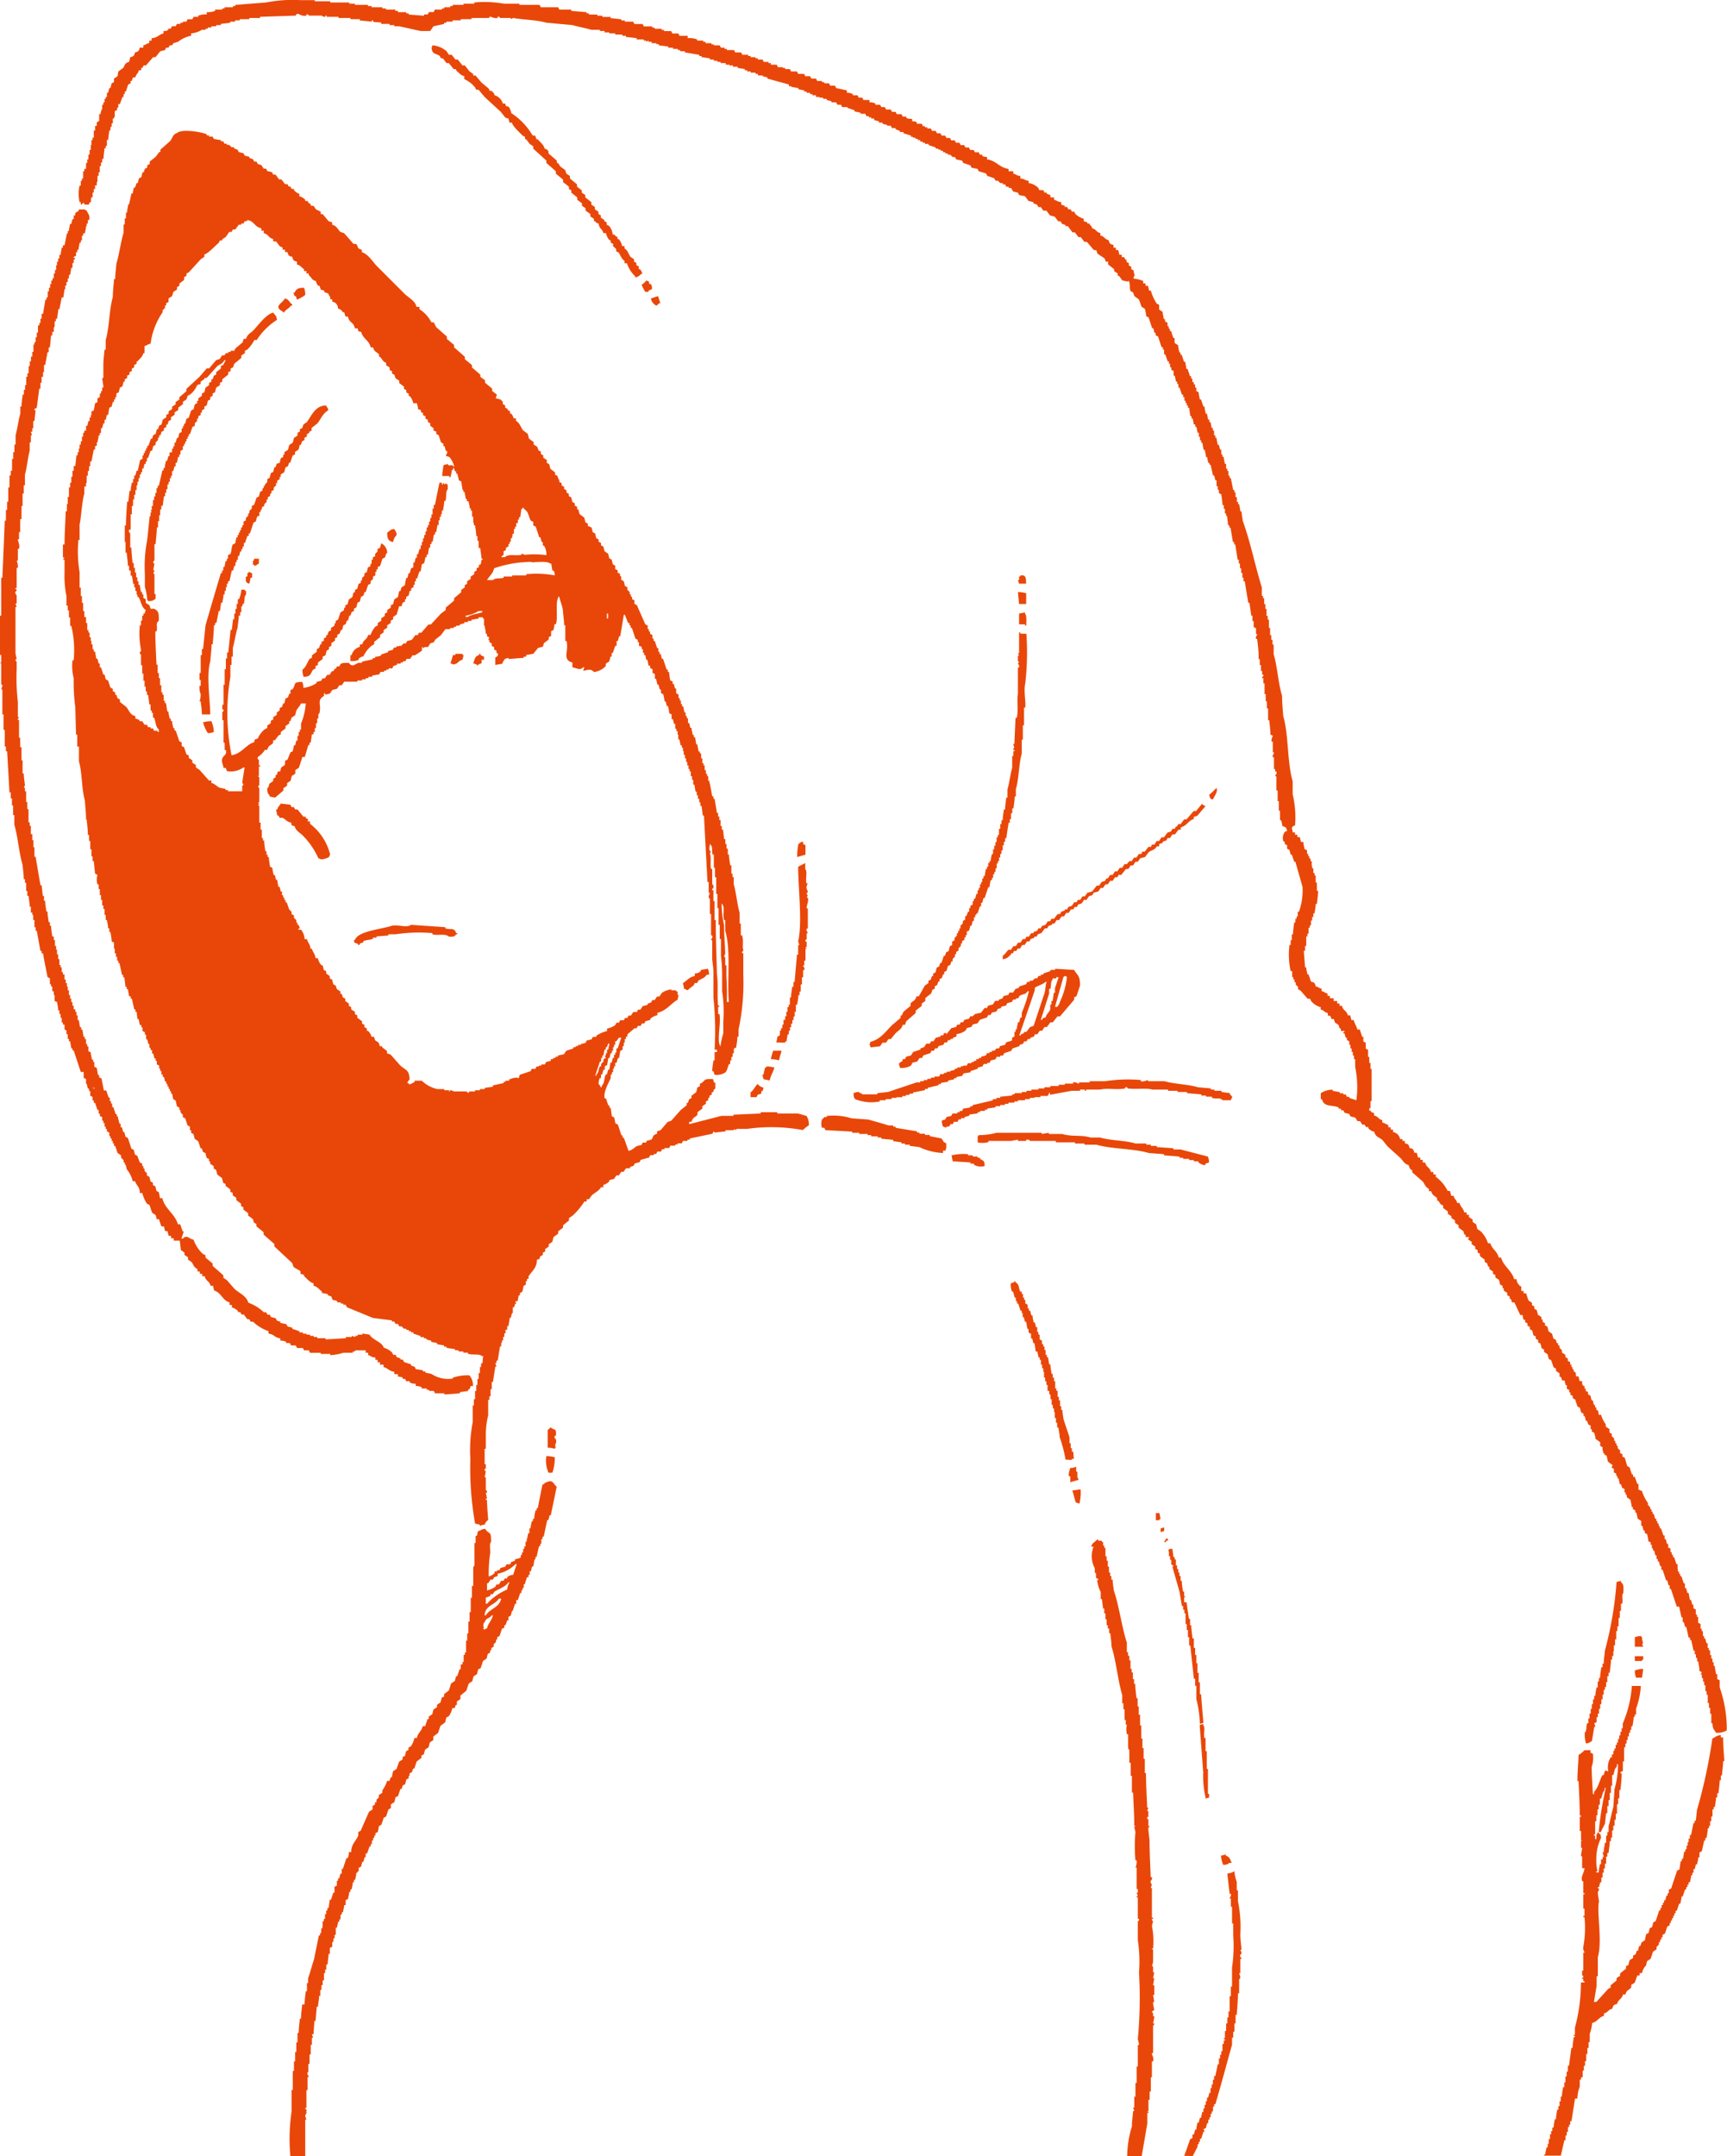<svg xmlns="http://www.w3.org/2000/svg" width="56.64mm" height="70.67mm" viewBox="0 0 160.57 200.32"><defs><style>.cls-1{fill:#e94709;fill-rule:evenodd;}</style></defs><g id="レイヤー_2" data-name="レイヤー 2"><g id="_レイヤー_" data-name="&lt;レイヤー&gt;"><path class="cls-1" d="M63.94,3.31v.22a2.11,2.11,0,0,1,.88.12v.11h.56v.11h.22V4h.55v.11h.22V4.2h.55l.11.22h.33v.11h.22v.11h.67l.11.22h.55l.11.22h.55v.11h.22V5.3h.45v.11h.22v.11h.44l.11.22h.44v.11h.22V6h.55l.11.23h.45V6.3H73v.11h.44l.11.22h.55l.11.22h.55l.11.22h.45l.11.22h.44l.11.22h.44v.11h.22v.11h.44l.11.22h.44l.11.22,1,.22v.22a1,1,0,0,1,.55.12v.11h.44l.11.22h.33l.11.22h.56V9.5a1,1,0,0,1,.55.11v.11h.44l.11.22h.33l.11.22h.44l.11.22h.34l.11.22h.44l.11.22h.33v.11c.17.11.27.09.55.11v.22c.26,0,.29,0,.44.12v.11h.45l.11.22H86v.11h.22v.11h.33l.11.22H87l.11.22h.33l.11.22h.33l.11.22h.34l.11.22h.33l.11.22h.33l.11.22h.33l.11.22h.33l.11.23h.33l.12.22H91l.11.22h.22v.11c.15.1.19.07.44.11v.22c.83.09,1.15.77,2,.88v.22h.44v.22c.35.09.24.17.66.22v.23c.48.05.29.15.77.22V17a1.57,1.57,0,0,1,.89.44l.11.22H97l.11.22h.22V18l.33.11v.22H98v.22c.36.09.24.17.67.22V19l.33.11v.11h.22l.11.22h.22l.11.22h.22l.11.22a2.16,2.16,0,0,0,.77.44v.22l.34.11v.11h.22v.11c.16.15.15.06.22.33.42.11.34.33.77.45v.22c.43.11.35.32.77.44.08.32.13.36.45.44V23h.22v.22h.22l.11.44h.22v.22h.22l.11.23h.11v.22l.22.11v.22l.22.11V25l.22.11c0,.18.08.37.11.55h-.11v.22a2.46,2.46,0,0,1,.89.22v.22h.22v.22h.22l.11.45H107a4.29,4.29,0,0,0,.55,1.21l.22.11v.44l.33.22c0,.22.08.45.11.67h.11v.22l.23.11v.33h.11v.22h.11v.22h.11c.07.22.14.44.22.66h.11v.45l.33.22c0,.22.07.44.11.66h.11v.22h.11l.22.66h.11l.11.66h.11l.22.67h.11v.22h.11v.33H111v.22h.12V36h.11v.33l.22.11c0,.22.07.45.11.67h.11l.22.66H112c0,.22.07.44.11.66h.11l.11.55h.11v.22h.11l.11.56h.11V40h.11v.44H113v.22h.11c0,.22.08.44.11.66h.11l.11.44h.11v.45h.11v.22h.12c0,.22.07.44.11.66H114v.44h.11v.22h.11v.44h.11v.22h.11c.07.37.15.74.22,1.11h.11v.22h.11v.44H115v.44h.11v.22h.11l.11.67h.11c0,.29.08.59.11.88.7,1.92,1.15,4.17,1.77,6.18v.78h.11v.22h.11v.55h.11v.44h.11v.66h.11v.34h.11v.77h.11V59h.11v.44h.11v.44h.11v.89c.35,1.17.42,2.68.78,3.86,0,.63.07,1.26.11,1.88.52,1.79.35,4.26.88,6.07v1.22a9.18,9.18,0,0,1,.22,2.87l-.22.11c-.16.24,0,.25,0,.55h.22v.22h.22v.22h.22l.11.45h.22c0,.22.08.44.11.66l.23.11v.33h.11v.22h.11v.22h.11V80h.11v.45H122v.22h.11v.44h.11v.22h.11v.66h.11v.77h.11c0,.41-.07.81-.11,1.22h-.11c0,.29-.07.59-.11.88h-.11v.33H122v.33h-.11v.45h-.11v.22h-.11v.55h-.11V87h-.11v.88h-.11v.45h-.12l.12,1.54h.11c0,.22.07.44.11.66h.11l.22.67c.32.07.36.12.44.44.3.07.25.14.55.22v.22c.3.07.25.15.55.22v.22h.22v.22H124V93h.33v.23h.22v.22h.22c.13.49.41.39.55.88h.22l.11.44h.22c.08.38.25.51.33.88h.23l.22.67h.11v.44l.22.11v.55l.22.11v.66h.11v.56h.11v.55h.11v3h-.11v.66h-.11v.22h.11c.12.19.07.15.33.22v.23c.43.11.35.32.77.44v.22c.31.07.25.14.56.22v.22h.22v.22h.22v.22a.83.83,0,0,1,.66.66h.22V106h.22v.22c.32.07.36.12.44.44.33.07.36.12.44.44h.23l.11.44h.22v.22h.22V108h.22c.13.49.41.4.55.89h.22v.22h.22v.22a3.56,3.56,0,0,1,1.11,1.32h.22l.11.45h.22c.1.37.23.28.33.66h.22c.1.4.34.45.44.88h.22v.22h.22v.22l.34.22v.22l.33.23.11.44.33.22a2.84,2.84,0,0,1,.66,1.1h.22c.15.56.63.71.78,1.33h.22c.18.76,1,1.22,1.21,2H141c.06.44.14.38.33.66h.11v.44h.22v.22h.23l.22.66.33.22v.22l.22.12v.22l.22.11.11.44.33.22v.22h.11v.22l.22.11v.22l.22.11.11.44.33.23.12.44.22.11.11.33h.11V125H145v.22l.22.22v.22l.33.22v.22l.22.11v.23l.22.11v.22h.11V127h.11v.22h.11v.22h.11c.1.15.08.19.11.44h.22l.11.44h.23c0,.25,0,.29.11.44h.11V129h.11v.22l.22.11v.22l.22.11.11.44h.11l.11.44h.11v.22h.11V131h.11c.1.16.08.2.11.44h.22a2.74,2.74,0,0,0,.44.89v.22l.34.22v.33l.22.11v.22l.22.22v.22h.11v.22h.11v.23h.11v.22l.22.22V135l.22.11v.22l.22.11.22.77.22.11.22.67h.11v.22H152l.23.66h.11v.55h.11c.12.13,0,0,.22.11a3.49,3.49,0,0,0,.55,1.11v.22h.11V140h.11v.22h.11v.22h.11v.22h.11l.11.44h.11v.22h.11v.22h.11v.23h.11V142h.11l.23.66h.11V143h.11l.11.44h.11v.33l.22.11v.33h.11v.23h.11v.22h.11l.22.66h.11v.44H156V146h.11v.22h.11v.22h.11l.22.67h.11v.44h.11l.11.44H157l.12.66h.11l.11.44h.11v.33l.22.12V150h.11v.22h.11v.55l.22.11v.44h.11v.22h.11V152h.11v.23h.11l.11.44h.11v.44h.11v.22H159v.44h.11v.33h.11v.33h.11v.34h.11c0,.25.08.51.11.77h.11V156l.23.11v.66a11.79,11.79,0,0,1,.66,4,1.71,1.71,0,0,1-1,.22c-.18-.32-.31-.32-.33-.88h-.11v-.89H159v-.55h-.11v-.44h-.11v-.77h-.11v-.33h-.11v-.56h-.11v-.33h-.11v-.33h-.11v-.33h-.11l.11-.22-.22-.11c0-.3-.08-.59-.11-.89h-.11v-.33h-.11v-.33h-.11v-.33h-.11l-.22-1h-.11v-.22H157c-.07-.34-.14-.67-.22-1h-.11l-.11-.44h-.11v-.44h-.11c-.07-.33-.15-.66-.22-1h-.22l-.55-1.65h-.11v-.33h-.11l-.11-.45h-.11l-.33-1h-.12v-.33h-.11l-.11-.44h-.11v-.22h-.11v-.33h-.11l-.11-.45h-.11v-.22h-.11v-.33h-.11v-.22l-.22-.11c0-.22-.07-.44-.11-.66l-.22-.11v-.22h-.11l-.11-.44h-.11v-.45l-.33-.22-.11-.55h-.11v-.22l-.23-.11V140h-.11c0-.22-.07-.44-.11-.66l-.33-.23v-.22h-.11v-.22h-.11v-.33l-.22-.11-.11-.33h-.11l-.11-.55h-.11v-.22h-.11v-.22l-.22-.11v-.34l-.22-.11.11-.22-.44-.33-.12-.55-.22-.11V135h-.11v-.22H149v-.33l-.22-.11V134l-.44-.33c0-.18-.07-.36-.11-.55L148,133v-.22h-.11v-.33l-.22-.11-.11-.33h-.11l-.11-.45h-.11v-.22l-.22-.11-.12-.44-.22-.11-.22-.66-.22-.11v-.22l-.22-.11v-.22h-.11v-.22l-.22-.11v-.34h-.11l-.11-.44h-.22l-.11-.33H145v-.33l-.33-.22v-.22l-.22-.11-.23-.67-.22-.11-.11-.44-.33-.22v-.22l-.22-.11-.11-.44-.22-.11v-.22l-.22-.11v-.22l-.22-.11-.11-.45-.22-.11v-.22l-.22-.11v-.22l-.22-.11v-.22h-.12c-.1-.15-.07-.19-.11-.44h-.22L140.8,121h-.22l-.11-.33h-.11v-.22l-.22-.11v-.22l-.33-.22v-.22h-.11v-.22l-.22-.11-.11-.44-.34-.23v-.22l-.22-.11v-.22l-.33-.22v-.22h-.11l-.11-.33-.22-.11v-.22l-.44-.33v-.22l-.22-.11v-.23l-.22-.11v-.22l-.33-.22v-.22l-.34-.22.11-.22h-.33v-.22h-.11l-.11-.33-.44-.33v-.22l-.33-.22v-.23l-.33-.22V113l-.33-.22v-.22l-.44-.33V112l-.23-.11-.22-.33h-.11v-.22c-.2-.29-.42-.19-.55-.67h-.22v-.22c-.38-.22-.32-.34-.55-.66l-1-.88v-.22h-.11a1,1,0,0,1-.22-.45c-.42-.11-.51-.4-.77-.66l-1.22-1.1c-.14-.19-.29-.37-.44-.56-.32-.28-.64-.27-.77-.77a1.09,1.09,0,0,1-.55-.33v-.11H127l-.11-.22h-.22l-.22-.33h-.23l-.22-.33-.44-.11-.11-.22-.44-.12-.11-.22h-.22V103h-.22v-.11c-.62-.27-1.36,0-1.55-.77h-.11v-.55a1.88,1.88,0,0,1,1.11-.33v.11l.66.11v.11h.33v.11h.22l.11.22h.22V102l.66.22a9.33,9.33,0,0,0-.11-3.09V98.4h-.11v-.34h-.11v-.33h-.11V97.4h-.11v-.33h-.11v-.33l-.22-.11v-.22h-.11L125,96h-.11v-.11H125v-.11h-.33v-.23h-.11l-.11-.33-.33-.22-.11-.33h-.23c-.08-.3,0-.25-.33-.33v-.22c-.38-.1-.28-.23-.66-.33v-.22a1.74,1.74,0,0,1-.88-.56l-.11-.22h-.22l-.67-.77-.22-.11v-.22l-.22-.22v-.22h-.11V91h-.11v-.22h-.11v-.56H120a7.19,7.19,0,0,1-.11-2.43H120v-.44h.11V86.8h.11c0-.37.07-.74.11-1.1h.11v-.34h.11v-.22h.11V84.7h.11a5.73,5.73,0,0,0,.33-2.32l-.66-2.32h-.11l-.22-.66H120l-.11-.44-.22-.11v-.33l-.22-.11v-.22h-.11a.92.92,0,0,1,.11-.89c.12-.12,0,0,.22-.11-.08-.32-.12-.36-.44-.44,0-.18-.08-.37-.11-.55h-.11v-.88h-.11v-.89h-.11v-1h-.12V72.11h-.11c0-.14.2-.18.11-.44h-.11v-.22h-.11v-1.1h-.11c-.06-.26.13-.3.11-.45h-.11v-1h-.11c-.06-.23.12-.52.11-.55l-.22-.11c0-.44-.07-.89-.11-1.33h-.11v-1.1h-.11v-.66h-.11v-.67h-.11v-1h-.11V63h-.11v-.11s.16-.05.11-.22h-.11v-.34h-.11v-.55h-.11v-.55h-.11v-.66H117c0-.41-.08-.81-.11-1.22h-.11c-.07-.26.13-.3.11-.44h-.11v-.55l-.22-.11v-.55h-.11V57.2h-.11L116.17,56h-.11l-.33-2h-.11v-.33h-.11v-.44h-.11v-.44h-.11v-.44h-.11V52h-.11c-.07-.47-.15-.95-.22-1.43h-.11v-.22h-.11c-.07-.44-.15-.89-.22-1.33h-.11v-.22h-.11l-.11-.88H114v-.22h-.11v-.44h-.11v-.34h-.12c0-.33-.07-.66-.11-1l-.22-.11V45.5h-.11v-.33h-.11v-.55H113l-.11-.45h-.11l-.22-1h-.11V43h-.11l-.11-.55h-.11c0-.22-.07-.45-.11-.67h-.11l-.11-.66h-.11v-.22h-.11v-.33h-.11V40.2h-.11l-.11-.55h-.11v-.22H111l-.11-.56h-.11v-.22h-.11l-.11-.77h-.11v-.22h-.11v-.22h-.11v-.22h-.11v-.33H110v-.23h-.11l-.22-.66h-.11v-.33h-.11v-.22h-.11l-.11-.55h-.11v-.44l-.22-.11v-.23h-.11v-.33h-.11v-.22h-.11l-.23-.66h-.11v-.44h-.11v-.22H108l-.33-1-.22-.11v-.22h-.11l-.11-.44h-.11l-.33-1-.22-.11c0-.23-.08-.45-.11-.67l-.33-.22-.23-.66-.44-.33-.11-.33-.22-.11c-.16-.26,0-.78-.22-1v.11l-.55-.11-.33-.44h-.11V25.4l-.33-.22V25l-.56-.44V24.3h-.22L102.7,24l-.66-.44-.11-.33h-.22l-.66-.77h-.23l-.33-.44h-.22l-.33-.44h-.22L99.28,21h-.22v-.11l-.33-.11-.11-.22H98.4l-.34-.44L97.62,20l-.33-.44H97l-.22-.33h-.22L96.41,19l-.33-.12v-.11l-.45-.11-.33-.44-.55-.11-.11-.22-.44-.11L94,17.45h-.22v-.11h-.22l-.11-.22h-.22V17H93l-.22-.22h-.22l-.11-.22-.66-.23-.11-.22L91,15.9l-.11-.22-.56-.11-.11-.22-.66-.22-.11-.22-.55-.11-.11-.22h-.22l-.22-.22h-.22v-.11H87.9v-.11h-.22V14h-.22v-.11h-.22V13.8H87v-.11l-.66-.22v-.11H86v-.11h-.22v-.11h-.22V13h-.23v-.11h-.22v-.11h-.22V12.7H84.7v-.11L84,12.37v-.11h-.33v-.11L83.27,12v-.11h-.34l-.11-.22h-.33V11.6l-.44-.11v-.11h-.33v-.12l-.44-.11V11H81v-.11h-.22v-.11h-.22l-.11-.22H80v-.11l-.55-.11v-.11l-.66-.22V9.94H78.3l-.11-.22h-.33l-.12-.22H77.3V9.39l-.44-.11V9.17h-.33V9.06H76.2V9h-.33V8.84h-.33V8.73h-.22V8.61H75V8.5h-.22V8.39l-.55-.11V8.17l-.66-.11V8h-.22V7.84l-2-.55V7.18l-.44-.11V7h-.44V6.85h-.22V6.74h-.45V6.63h-.33V6.52h-.22V6.41l-.66-.11V6.19h-.44V6.07h-.33V6h-.34V5.85H67V5.74H66.7V5.63h-.33V5.52H66V5.41l-.77-.11V5.19h-.22V5.08l-1.33-.22V4.75h-.44V4.64h-.22V4.53h-.44V4.42h-.45V4.31l-.88-.11V4.09h-.22V4h-.44V3.87H60.3V3.76l-.22.11V3.76h-.23V3.65h-.66V3.53l-1-.11V3.31h-.33V3.2H57.2V3.09h-.55V3h-.44V2.87h-.44V2.76H55c-.5-.15-1.28-.29-1.77-.44L50.8,2.1c-.86-.26-2.13-.27-3.09-.44l-.22.11V1.66h-1s0-.15-.22-.11v.11c-.36.08-.55-.15-.77-.11v.11H43.84v.11h-1v.11h-.77V2h-.56V2.1H41.3v.11l-1,.22L40,2.87h-.89l-2-.44h-.45V2.32h-.44V2.21h-.77V2.1c-.29-.09-.52,0-.77-.11V1.88h-.11V2l-1.11-.11V1.77h-.88V1.66H31.47V1.55h-1.1V1.44h-.11v.11c-.3,0-.33-.11-.33-.11H28.71s0-.15-.22-.11v.11c-.59.13-.81-.43-1,0l-3.31.11v.11h-1v.11h-.88v.11h-.44V2h-.45V2.1l-.88.11v.11H20.1v.11h-.44v.11h-.33v.11h-.22v.11h-.34a2.26,2.26,0,0,1-1,.33v.22a2.77,2.77,0,0,0-1.21.56L16.12,4,16,4.2h-.22l-.11.22h-.22l-.11.22-.44.11-.44.55h-.22l-.67.77h-.22l-.11.23h-.11v.22h-.22c-.09.37-.23.28-.33.66h-.22l-.11.33h-.11v.22l-.22.11-.22.66H11.6v.23h-.11V9h-.11l-.23.66H11v.33h-.11v.22l-.22.11v.55H10.6V11h-.11v.45h-.11v.33h-.11v.33h-.11l-.11.88H9.94v.55H9.83v.22H9.72l-.11,1H9.5v.33H9.39v.33H9.28V16H9.17v.33H9.06v.56H9v.33H8.84v.33H8.72v.33H8.61v.44H8.5c-.15.42.14.28-.22.55V19H7.84v-.12a.14.14,0,0,0-.22.12H7.51v-.23H7.4a3.48,3.48,0,0,1,0-1.54h.11v-.44h.11v-.22h.11V15.9h.11v-.22H8v-.55h.11V14.8h.11v-.44h.11v-.44h.11v-.45H8.5V13h.11v-.22h.11v-.66h.12v-.44H9v-.33l.22-.12V10.6h.11l.11-.44H9.5V9.72h.11V9.5h.11V9.17h.11V9h.11V8.61h.11l.11-.44h.11l.11-.44.22-.11V7.29l.33-.22L11,6.63l.45-.33c.21-.3.12-.45.55-.56l.11-.44c.32-.07.36-.12.44-.44.32-.08.36-.12.44-.44h.33V4.2c.31-.07.25-.15.56-.22V3.76h.22V3.53c.49,0,.66-.32,1.1-.44V2.87c.25,0,.29,0,.44-.11V2.65h.22L16,2.43h.33l.12-.22h.33V2.1H17V2h.33l.11-.22h.44L18,1.55h.44V1.44a1.84,1.84,0,0,1,.78-.11V1.11A1.81,1.81,0,0,0,20,1V.88h.66V.77h.22V.66h.78V.55h.22V.44L24.74.22A12.7,12.7,0,0,1,27.94,0h1.33V.11H30.7V.22h1.77V.33H33V.44h1.21V.55h.34V.66h1V.77h.33V.88h.88V1H37v.12h.77v.11H38v.11l1.43.11V1.33h.34l.11-.22h.44l.11-.23h.66V.77h.22V.66h.55V.55h.23V.44h1V.33h1V.22a10.36,10.36,0,0,1,2.76.11h1.44V.44h1.88l.11.22H51.9L52,.88h1.11V1l1.43.12v.11h.22v.11h.78v.11H56v.11h.77v.11l1,.11v.11h.33V2h.77l.11.22h.77l.11.22h.78v.11h.22v.11h.66v.11h.22v.11h.66l.12.22h.55l.11.22ZM40.2,4.2a2.25,2.25,0,0,1,1.32.55l.22.33H42l.34.44h.22l.44.55h.22l.44.56.33.22V7h.22l.56.66.66.55.11.22h.22V8.5c.16.16.15.06.22.34a1.09,1.09,0,0,1,.77.77h.22c.14.45.09.12.34.33a1.14,1.14,0,0,1,.22.55,6.32,6.32,0,0,1,2,2.1h.23l.11.33h.11c.23.27.56.49.66.88.27.08.18.06.33.23H51v.22l.77.66v.22h.11l.22.33.45.33.11.33.33.22v.23l.66.55v.22l.44.33v.22l.33.22v.22l.56.44V19l.33.22v.22l.33.22v.22l.22.11v.22l.33.22v.11l.22.11v.22l.22.11a1.36,1.36,0,0,1,.33.78c.28.07.18.06.33.22h.12v.22h.11a1.42,1.42,0,0,1,.33.66h.22v.22c.33.2.33.46.55.77l.33.23v.22l.22.11v.22l.22.11V25h.11a.8.8,0,0,1,.22.44h-.11a.91.91,0,0,1-.55.33v-.11a2.8,2.8,0,0,1-.77-1.21h-.22v-.22c-.3-.2-.35-.48-.55-.78l-.23-.11v-.22L57,22.86v-.22l-.22-.11v-.22h-.11a1.47,1.47,0,0,1-.33-.66H56.1c-.13-.48-.36-.33-.44-.89-.28-.08-.18-.05-.33-.22h-.11v-.22l-.33-.22v-.22l-.45-.33v-.22l-.33-.22v-.23l-.44-.33v-.22l-.55-.44v-.22l-.22-.11v-.22l-.55-.44v-.22l-.67-.56V15.9l-.88-.77v-.22L49.58,13.8v-.22l-.33-.22-.33-.44h-.11V12.7l-.22-.11c-.27-.29-.89-.83-1-1.21h-.22L47.27,11,47,10.93l-.44-.55L45.06,9l-.56-.67h-.22l-.11-.22a2.77,2.77,0,0,0-1-.77V7.07c-.36-.09-.53-.35-.77-.55V6.41h-.22l-.45-.56h-.22l-.33-.44H41l-.11-.22c-.41-.28-.69-.11-.77-.77C40.21,4.29,40.13,4.42,40.2,4.2ZM27.83,18v.22a1.16,1.16,0,0,1,.55.33v.11h.22l.11.22h.11l.11.23h.22l.23.33.44.22v.22H30l.55.66.33.11v.22c.46.12.49.41.77.67l.34.11.88,1h.22c.28.22,0,.39.55.55v.22c.55.15,1,.85,1.33,1.22l2.65,2.65c.36.36,1,.65,1.1,1.21H39v.22a3.11,3.11,0,0,1,1.11,1.22h.22l.22.44,1,.88v.22l.67.56v.22l1,.88v.22l.66.55v.22l.78.67V35l.44.33v.22l.66.55v.22l.44.33-.11.34.44.11.22.22v.22l.22.11v.22l.23.11v.11l.22.11v.22h.11a.91.91,0,0,1,.22.44h.22v.22c.38.25.41.54.66.89l.44.33.11.44.44.33v.22l.34.22.11.33.22.11v.23l.22.11v.22l.33.22V43l.22.11.11.44.44.33v.22l.22.11.11.33H52v.23l.22.11v.22l.23.11v.22l.22.11v.22l.22.11v.22l.22.11.11.44.22.11v.22l.22.11v.23h.11l.11.44.44.33.11.44.22.11v.22L55,49l.11.44.22.11.11.45.22.11v.22l.22.11v.22l.22.11.11.44.33.22.11.44.22.11.11.45.22.11v.33l.23.11v.22l.22.11v.22h.11v.33L58,54l.11.44.22.11v.23l.22.22v.22h.11v.22h.11v.22l.22.11v.33l.22.11L60,58l.22.11v.33h.11v.22h.11v.22l.22.11v.33h.11v.22h.11l.22.67h.11v.33h.11v.22h.11l.11.44h.11l.33,1h.11v.22h.11l.11.78.23.11v.22h.11l.11.44h.11v.44l.22.11v.33h.11v.23h.11v.33h.11v.22h.11l.11.55h.11v.33h.11v.22h.11v.44h.11l.11.45h.11c0,.22.08.44.11.66h.11v.22h.11l.11.66h.11c0,.22.08.44.11.66h.12V70h.11v.45h.11v.44h.11v.22h.11v.44h.11v.33h.11v.22h.11v.44h.11v.23H66c.07.4.15.81.22,1.21h.11v.22h.11c.07.44.15.88.22,1.33h.11v.33h.11v.33H67v.55h.11v.33h.11l.11.89h.11v.44h.11v.44h.12v.55h.11c0,.33.07.66.11,1H68v.77h.11v.33h.11v.66c.23.79.32,1.86.55,2.65v1h.11v1.1H69c.16.56,0,1.08.11,1.33v.11a.18.18,0,0,0-.11.22h.11v2a20.76,20.76,0,0,1-.44,5.08v.67h-.11c0,.33-.07.66-.11,1l-.22.11v.44h-.11v.33H68v.34h-.11v.33h-.11c-.11.21-.17.64-.34.77a1.45,1.45,0,0,1-1,.22l-.11-.33h-.11c0-.33.07-.66.11-1h.11v-.78h.22v-.22h-.22a30,30,0,0,0-.11-4.86V90.33c0-.4-.07-.81-.11-1.21V87.35h-.11c0-.15.18-.18.11-.44h-.11v-2H66V83.49s-.1,0-.11-.22l.11-.33h-.11v-1h-.11l-.33-6.18h-.11l-.11-.89h-.11v-.33h-.11v-.33h-.12v-.33h-.11v-.33h-.11l-.11-.66h-.11v-.45h-.11v-.33h-.11v-.44h-.11v-.22h-.11v-.33h-.11v-.33h-.11v-.33h-.11v-.33h-.11v-.34H63.5v-.33h-.11v-.22h-.11l-.11-.55h-.11v-.44H63v-.33h-.11V67.7h-.11v-.45h-.11l-.11-.44h-.12v-.44l-.22-.11c0-.22-.07-.44-.11-.66H62l-.11-.44h-.11c0-.23-.07-.45-.11-.67l-.22-.11v-.33h-.11l-.11-.44h-.11L61,63.06h-.11v-.44l-.22-.11v-.34l-.22-.11v-.22H60.3l-.11-.55h-.11L60,60.85h-.12v-.22h-.11V60.3h-.11v-.22L59.41,60v-.34H59.3v-.22l-.22-.11-.33-1h-.11v-.22h-.11v-.22h-.11c-.13-.25-.22-.54-.33-.78H58l-.33,2h-.11l-.11.44h-.12V60H57.2l-.22.66h-.11V61h-.11l-.11.44-.33.22v.22a1.78,1.78,0,0,1-1.1.55c-.29-.34-.59-.19-1-.11l.11-.33h-.11c-.28.31-.53.1-1,0v-.44c-1-.27-.3-1.09-.55-2h-.11V58.09h-.11c0-.44-.08-.89-.11-1.33s-.26-.9-.34-1.32H51.9v.11c-.28.34,0,1.92-.22,2.43h-.11l-.11.55-.22.11v.44l-.22.11v.22l-.44.33-.11.34-.44.11-.45.55-.66.11V61H48.7v.11l-1.43.11v-.11l-.34.11c-.1.2-.15.17-.22.44l-.66.11v-.66c0-.1.34-.07.22-.44h-.11v-.22l-.22-.11v-.22L45.72,60v-.23l-.22-.11v-.22h-.11l.11-.22-.22-.11v-.22h-.11c0-.26-.08-.51-.11-.77H45v-.66h-.11v-.12H44.5v.12l-.66.11v.11h-.33v.11h-.33v.11l-.44.11v.11h-.33v.11h-.22v.11h-.34v.11h-.44L41,59l-.55.44-.11.22-.33.11-.22.34h-.34v.11l-.22-.11v.33a7.56,7.56,0,0,1-.66.44h-.22l-.22.33h-.33l-.11.22h-.22v.11h-.22v.11h-.34v.11l-.33.11-.11.22h-.33v.11h-.22v.11h-.22v.11h-.33l-.11.23-.66.11v.11h-.34V63H34v.11h-.33v.11h-.44v.11H32l-.22.33h-.23l-.22.33-.44.11-.22.33-.44.11s0-.23-.11-.11v.22c-.73.47-.18.8-.44,1.66H29.6v.44h-.11v.44h-.11v.45h-.11V68h-.12v.22H29l-.11.77h-.11v.22h-.11l-.33,1.11h-.22l-.33,1-.33.22v.33l-.33.22-.11.44-.33.23V73l-.34.22v.22l-.77.66L25.07,74v-.11c-.2-.17-.21-.3-.22-.66.22-.19.09-.25.22-.44l.33-.23v-.22l.22-.11V72h.11l.11-.33h.22c.08-.62.26-.35.44-.66v-.33l.23-.11L27,69.9l.22-.11.11-.55h.11l.11-.44h.11v-.44h.11V68h.11v-.22h.11v-.56a6,6,0,0,0,.44-1.87h-.44c-.12.26-.32.44-.44.66l-.11.44-.33.22L27,67h-.11v.22l-.34.22v.23l-.44.33v.22l-.22.11-.33.44H25.4V69c-.21.29-.42.18-.55.66h-.22a2,2,0,0,1-.67.67v.22h.11v.55h.12v.11h-.12v.88H24c0,.16.08,0,.11.11V73H24c0,.19.11.18.11.22v1.32H24l.11.22H24c0,.16.08,0,.11.11v1.55h.12v.66h.11v.78h.11v.22h.11c0,.33.07.66.11,1h.11v.33h.11v.22H25c0,.3.07.59.11.89l.22.11c0,.22.07.44.11.66h.11l.11.44h.11l.11.66H26l.11.44h.11v.34h.11v.22h.11v.22h.11v.22h.11l.23.66.22.22v.22l.22.11v.22l.22.22v.23h.11v.22h.11l.11.33s-.22,0-.11.11h.22a1.49,1.49,0,0,1,.33.88h.22c.1.39.28.42.33.89H29c.1.38.28.41.34.88h.22a1.38,1.38,0,0,0,.33.66H30l.11.44.22.11v.22l.33.23v.22l.22.11.11.44.22.11.11.33.33.22v.22h.12l.11.33.22.11V93l.33.23v.22l.22.11v.22L33,94v.22l.22.11v.22l.44.33v.22l.22.11v.22l.22.11v.23h.11a1.18,1.18,0,0,1,.34.55h.22l.11.33.33.22.11.33h.22v.11l.44.33v.22l.33.11.89,1c.46.45.86.37.88,1.32a1,1,0,0,0-.22.33H38v.11c.12.05.47-.17.55-.22v-.11h.66a3.1,3.1,0,0,0,1.44.78h.66v.11h.44v.11c.16,0,0-.09.11-.11s.34.11.34.11H43.4s0,.14.22.11v-.11h.55v-.11h.45v-.11h.44v-.11l.77-.11v-.12l1-.22v-.11H47v-.11h.34v-.11c.29-.12.7-.24.88-.11l.11-.33,1-.33.11-.22h.34l.11-.22h.22V99h.22v-.11h.33l.11-.22.44-.11V98.4h.22v-.11h.22v-.12h.22v-.11l.56-.11.22-.33.66-.22v-.11h.22v-.11h.22v-.11H54V97l.44-.11.11-.22.45-.11.11-.22h.33v-.11a2.88,2.88,0,0,1,1-.44v-.23a2,2,0,0,0,.77-.33l.11-.22h.23l.11-.22H58l.11-.22h.22l.11-.22h.22l.22-.33h.33l.11-.22h.22l.22-.33.45-.11v-.11l.33-.12.11-.22h.22l.22-.33h.22l.22-.33a1.86,1.86,0,0,1,.88-.33V92h.45v.11H63v.33h.11a2.42,2.42,0,0,0-.11.44c-.65.37-1,1-1.88,1.22v.22a1.42,1.42,0,0,0-.66.33v.11l-.44.11-.12.22h-.22l-.11.22H59.3l-.11.22H59l-.66.56v.22H58.2v.22h-.11v.33H58v.33h-.11v.33l-.22.11-.11.67h-.11l-.12.44H57.2v.33h-.11v.22H57v.33h-.11v.22h-.11v.33c-.12.29-.74,1.35-.55,1.88h.11l.22.66h.11v.22h.11l.11.78.22.11.11.55.23.11.33,1h.11v.22H58l.44,1.22c.39-.08.5-.29.77-.44l.44-.11.11-.22h.34V106l.44-.12c.28-.2,0-.38.55-.55v-.22l.33-.11.66-.77.33-.11.89-1,.55-.44v-.22h.11l.11-.33.22-.11v-.22l.44-.33.11-.44.23-.11v-.23l.22-.11c.34-.35.28-.33,1-.33l.11.33h.11v.56c-.27.17-.07.08-.22.33h-.11v.22l-.22.11V102h-.11v.22l-.22.11v.22l-.33.22V103l-.45.33v.23c-.2.28-.42.18-.55.66h-.22v.22l3-.77h1.11v-.11l2.54-.11v-.12h1.54v.12H74.1c.2,0,.64.17.88.22a1.37,1.37,0,0,1,.22.88,3,3,0,0,0-.55.44,16.1,16.1,0,0,0-5.19-.11h-1V105l-.22-.11V105h-.78v.11l-1,.11-.11-.11-.11.22-2.1.44v.11h-.22V106H63.5l-.11.22H63v.11h-.22v.11h-.45l-.11.22h-.44v.11h-.22l-.11.22h-.33l-.11.22h-.22v.11h-.33l-.11.22-.78.22-.11.22-.44.11-.11.22-.33.11v.12H58.2l-.22.33h-.22l-.22.33h-.23l-.22.33-.44.11v.11a1.09,1.09,0,0,1-.55.33v.22h-.22c-.21.37-.59.5-.88.78l-.23.33h-.22v.22h-.22a6.33,6.33,0,0,1-1.1,1.32l-.33.22v.22l-.55.45v.22l-.45.33v.22l-.44.33-.11.44-.33.22v.22l-.33.22v.23l-.22.11v.22l-.22.11c-.19.26.12.2-.33.33,0,.77-.48,1.06-.78,1.54v.23H49v.22h-.11v.33l-.22.11c0,.18-.07.37-.11.55l-.22.11v.22h-.11l-.11.55h-.22l.11.22h-.11l-.11.34h-.11V122H47.6l-.11.44h-.11c0,.26-.08.51-.11.77h-.11v.33H47v.34h-.11v.33h-.11v.33h-.11v.22H46.6v.33h-.11c-.07.44-.14.88-.22,1.33h-.11v.22h-.11l.11.33h-.11c-.07.48-.15,1-.22,1.43h-.11v.67h-.11v.66H45.5v.33h-.11v1.43a7.68,7.68,0,0,0-.22,2v1.11h-.11v1.43h.11v.44h-.11a.2.2,0,0,0,.11.23l-.11.55h.11v1.21s.14,0,.11.22h-.11l.11.56h-.11v.11h.11c0,.62.07,1.25.11,1.87a.81.81,0,0,0-.33.44.83.83,0,0,0-.44.12v-.12l-.45-.11a29.71,29.71,0,0,1-.44-6,14.12,14.12,0,0,1,.22-3.42v-1.55h.11V130h.11v-.77h.11v-.56h.11v-.55h.11v-.55h.12V127h.11v-.33h.11c.08-.26,0-.46.11-.67h-.11c-.32-.26-.88-.08-1.33-.22v-.11h-.44v-.11h-.44v-.11H42.3v-.11l-.78-.11v-.11H41.3V125l-.66-.11v-.11l-.55-.11v-.11l-.44-.11v-.11h-.23v-.11h-.33v-.11l-.66-.22v-.12h-.22v-.11H38v-.11h-.22v-.11h-.22l-.22-.22h-.22L37,123h-.23l-.11-.22h-.22v-.11l-1.76-.22-2.43-1-.11-.23h-.22v-.11h-.23V121h-.33v-.11c-.38-.19-.41.06-.55-.44l-.33-.11v-.11l-.55-.11V120c-.26-.21-.41-.45-.78-.55v-.22c-.39-.11-.6-.43-.88-.67v-.11l-.33-.11v-.22c-.12-.14-.51-.27-.66-.44l-.11-.33-1.66-1.55v-.22l-1-.88v-.22l-.67-.55v-.22l-.22-.11-.11-.34-.44-.33v-.22l-.44-.33v-.22l-.22-.11v-.22l-.44-.33v-.22l-.33-.22v-.23l-.23-.11v-.22l-.44-.33V110l-.22-.11-.11-.44-.44-.33-.11-.44-.22-.11v-.23l-.33-.22v-.22h-.11v-.22l-.22-.11-.11-.44-.23-.11-.11-.33h-.11l-.22-.66-.33-.23-.11-.44-.22-.11V105h-.11v-.33l-.22-.11-.22-.66-.22-.11v-.22l-.22-.23v-.22h-.11v-.22l-.22-.11-.12-.55-.22-.11L16,101.6H15.9v-.22h-.11v-.22h-.11v-.22h-.11v-.23h-.11v-.22h-.11l-.11-.44h-.11v-.22H15V99.5h-.11v-.22H14.8V99l-.22-.11v-.33h-.11v-.22h-.11l-.11-.45h-.11v-.33H14v-.22h-.11V97H13.8l-.11-.44h-.11v-.44h-.11v-.22l-.22-.11v-.34h-.11v-.22H13l-.11-.55h-.11L12.7,94h-.11v-.22h-.11c-.07-.33-.15-.67-.22-1h-.11v-.22H12l-.11-.66h-.11v-.22h-.11l-.11-.88h-.11v-.23h-.11l-.23-1.1H11v-.22h-.11V88.9h-.11v-.33h-.11v-.44H10.6v-.56l-.22-.11c0-.29-.07-.59-.11-.88h-.11v-.33h-.11c0-.26-.07-.52-.11-.78H9.83V85H9.72v-.55H9.61v-.33H9.5V83.6H9.39v-.44H9.28V82.6H9.17v-.44H9.06a1.61,1.61,0,0,1,0-.88l-.22-.11L8.72,80H8.61v-.44H8.5v-.66H8.39v-.77H8.28v-.56H8.17c0-.47-.07-1-.11-1.43H8c0-.59-.07-1.18-.11-1.77-.31-1.09-.24-2.55-.55-3.64V69.35H7.18v-1.1H7.07L7,65.71A18.6,18.6,0,0,1,6.85,63a4.64,4.64,0,0,1-.11-1.66h.11a9.73,9.73,0,0,0-.22-3.2H6.52v-.78H6.41v-.66H6.3v-.44H6.18v-.88A9,9,0,0,1,6,53.23V52H5.85L6,51.79H5.85V50.58H6c0-1,.08-2.06.11-3.09h.11v-.67H6.3v-.66h.11v-.88h.11v-.44h.11v-.56h.11v-.55h.11v-.44H7l.11-1h.11V42h.11v-.33H7.4V41.3h.11V41h.11v-.44h.11V40.2h.11V40H8v-.44h.11l.11-.45h.11v-.33h.11v-.22H8.5v-.33l.22-.11.12-.66.22-.11V37l.22-.11v-.34h.11v-.22H9.5V36h.11c0-.29-.08-.59-.11-.88h.11V33.9c0-.48.07-.95.11-1.43h.11v-.89c.35-1.21.31-2.77.66-4,0-.55.08-1.11.11-1.66h.11c0-.48.08-.95.11-1.43.27-.87.4-2,.67-2.87v-.78h.11v-.55h.11v-.55h.11c0-.26.07-.52.11-.77H12l.22-1h.11l.11-.55h.11L12.7,17h.11l.11-.44.22-.11.11-.45h.11l.11-.33.22-.11v-.22l.23-.11V15l.55-.44.33-.44h.11v-.22l.88-.78c.27-.27.23-.64.67-.77.4-.41,2.25-.11,2.76.11v.11h.22v.11h.33l.11.22.66.11v.11h.22l.11.22h.22v.11h.22l.22.22h.23v.11l.33.12.11.22.44.11.11.22.44.11v.11l.33.11.11.22h.22l.11.22.34.11.22.33h.22l.11.22.44.11.11.22h.22l.33.45h.22l.33.44h.23l.11.22H27l.11.22h.22v.11A1.16,1.16,0,0,0,27.83,18ZM8.06,19.55c.08.27.36.45.22.88H8.17v.33H8.06V21H8c0,.22-.07.44-.11.67H7.73v.22H7.62v.44H7.51v.22H7.4l-.11.66H7.18v.22H7.07v.33l-.22.11c-.07.14.08,0,.11.11v.12H6.85v.33H6.74v.44H6.63l-.11.66H6.41v.33H6.3v.33H6.18v.33H6.07v.34H6l-.11.77H5.74l-.22,1.1H5.41c0,.3-.07.59-.11.89H5.19v.22H5.08v.55H5v.44H4.86v.33H4.75l-.11,1.11H4.53v.44H4.42L4.2,33.9H4.09v.67H4V35H3.87v.55H3.76v.55H3.65l-.23,1.77L3.2,38v.11h.11l-.11,1H3.09v.67H3v.33H2.87l.11.33H2.87v.66H2.76v.77c-.18.64-.25,1.57-.44,2.21v1H2.21v.77H2.1V47H2v1.22H1.88v1.21H1.77v.67H1.66c0,.17.21.52.11.88H1.66v1.1H1.55a1.52,1.52,0,0,1,.11.67H1.55v1.87H1.44v.12h.11c0,.21-.11.22-.11.22a.29.29,0,0,0,.11.33v.77H1.44l.11.33H1.44v4.31l.11.55H1.44c0,.19.1.19.11.22v.66a20.2,20.2,0,0,0,.11,3.1v1.32c0,.15.11,0,.11.11,0,0-.14.1-.11.22h.11v1.66h.11v.88H2v1.22H2.1v1.21h.11c0,.37.07.74.11,1.11l-.11.22h.11v.33h.11v1h.11v.66h.11v1.22h.11v.33h.11v.77H3v.56h.11v.66H3.2v.88h.11l.45,2.65h.11l.11,1h.11v.44H4.2c0,.33.07.66.11,1h.11c0,.33.07.66.11,1h.11V86h.11c0,.33.07.66.11,1H5v.33h.11v.55h.11v.34H5.3v.44h.11v.44h.11v.55h.11v.22h.11v.44h.11v.22H6V91h.11v.33h.11v.33H6.3V92h.11v.44h.11v.33h.11v.33h.11v.34h.11v.33H7V94h.11v.33h.11v.44h.11l.11.66h.11v.22h.11l.11.67h.11v.22H8V97h.11v.22h.11v.44l.22.11c0,.22.08.44.11.67h.11v.22h.11v.44l.23.11.11.66h.11v.22l.22.11.22,1.11h.22l.22.66h.11v.33h.11v.22h.11v.33h.11l.22.67h.11v.22h.11v.22H11l.11.44h.11v.33h.12l.11.44h.11l.11.44.22.11.33,1,.22.11.11.44.22.11L13,108l.22.11v.22h.11v.23h.11v.22l.22.22v.22l.23.11.11.44.22.11v.22l.22.11.11.44.22.11.11.56h.22c.21,1,1.17,1.44,1.44,2.43h.22l.22.66h.11l-.22.66H17c.38-.38.52,0,1,.11a3.17,3.17,0,0,0,.88,1.33l.23.11v.22l.66.55v.22l1,.88v.22l.33.23.67.77c.43.43,1.14.66,1.32,1.32a4,4,0,0,1,1.44.89h.22l.11.22h.22l.11.22.44.11.11.22.33.11v.11l.55.11.12.22.44.11v.11l.66.22v.11h.33v.12h.33V124h.33v.11h.33v.11h.34v.11h.77v.11l1.88-.11v-.11h.55v-.11l.33.11v-.11h.22V124h.44v-.11l.67.11c.32.53,1.16.67,1.32,1.21a1.88,1.88,0,0,1,.77.44l.11.22h.22l.11.22.34.11v.11h.22l.11.23.66.22v.11l.33.11.11.22.66.11v.11h.23v.11l.55.11a2.84,2.84,0,0,0,2,.44V128a4.21,4.21,0,0,1,1.54-.22,1.35,1.35,0,0,1,.33,1h-.22c-.07.27,0,.21-.22.34v.11l-.77.11v.11l-1.44.11v-.11h-.88l-.11-.22h-.44v-.11h-.22V129H39.2v-.12a1.26,1.26,0,0,0-.55-.11v-.22a.94.94,0,0,1-.55-.11v-.11h-.33l-.11-.22h-.22V128c-.15-.1-.2-.07-.44-.11v-.22h-.34v-.22c-.5-.06-.55-.32-1-.44v-.22h-.33v-.22h-.22v-.23H34.9v-.22c-.39,0-.34-.13-.67-.22v-.22H34v-.22H33v.11H32.8v.11h-.88a4.33,4.33,0,0,1-1.22.22v-.11h-.88v-.11h-1l-.11-.22h-.44l-.11-.22h-.55L27.5,125h-.44l-.11-.22h-.34v-.11a1,1,0,0,0-.55-.11v-.22c-.58-.07-.51-.36-1.1-.44v-.23a3.8,3.8,0,0,1-1.44-.88H23.3l-.11-.22H23l-.33-.44h-.22l-.11-.22h-.22v-.11a1.25,1.25,0,0,0-.56-.33v-.23h-.22V121c-.66-.17-.77-.92-1.43-1.1l-.11-.44h-.22c-.13-.49-.42-.39-.55-.89h-.23v-.22h-.22v-.22h-.22v-.22c-.38-.21-.32-.34-.55-.66l-.33-.22v-.22l-.33-.22v-.22l-.33-.23-.11-.88h-.56v-.22H15.9v-.22h-.22l-.11-.44h-.22l-.11-.44H15l-.22-.67h-.22c-.07-.61-.23-.35-.44-.66l-.22-.66-.23-.11a3.24,3.24,0,0,1-.44-1H13c0-.61-.31-.65-.44-1.1h-.22a2.78,2.78,0,0,0-.55-1.1l-.11-.45H11.6V108h-.11v-.22l-.23-.22v-.22l-.33-.22c-.07-.22-.14-.44-.22-.66H10.6v-.22h-.11V106h-.11v-.23h-.11v-.22h-.11v-.33l-.22-.11v-.22H9.83v-.22H9.72v-.33H9.61v-.22H9.5v-.33l-.22-.11v-.22H9.17v-.34H9.06l-.22-.66H8.72v-.22H8.61v-.33l-.22-.11v-.44H8.28v-.22H8.17l-.11-.45H8v-.44l-.22-.11v-.55H7.51l-.66-2H6.74V97.4H6.63l-.11-.66H6.41v-.22H6.3v-.44H6.18v-.33L6,95.63v-.44H5.85V95H5.74v-.44H5.63V94.2H5.52v-.33H5.41c0-.26-.07-.52-.11-.78L5.08,93v-.55H5V92.1H4.86v-.44H4.75v-.22H4.64v-.55l-.22-.11C4.27,90,4.12,89.3,4,88.57H3.87v-.22H3.76l-.34-1.88H3.31v-.33H3.2v-.67H3.09V85H3v-.22H2.87v-.55H2.76c0-.33-.07-.66-.11-1H2.54v-.45H2.43v-.77H2.32v-.33H2.21c0-.44-.07-.88-.11-1.32-.34-1.15-.43-2.59-.77-3.76v-.88H1.22v-.89H1.11v-.66H1v-.55H.88C.81,72.37.74,71.08.66,69.79H.55v-.44H.44V67.81H.33V66.37H.22V64.05H.11l.11-.33v-.11H.11v-2H0c0-.15.09.05.11-.11v-.66H0V57.2H.11V53.67H.22c.08-1.77.15-3.53.22-5.3H.55v-1H.66V46.6H.77V45.28H.88V44.17H1v-.44h.12v-1.1h.11V42h.11V41.3h.11v-.88c.17-.58.26-1.4.44-2v-.66H2c0-.37.07-.74.11-1.11h.11v-.44h.11v-.44h.11V35h.11v-.33h.11V34h.11v-.44h.11v-.44H3v-.44h.11V32H3.2v-.22h.11v-.45h.11v-.44h.11v-.66h.12V30h.11V29.6h.11v-.45H4l.22-1.32h.11v-.22h.11v-.55h.11v-.33h.11v-.34h.11v-.33h.11v-.22H5V25.4h.11v-.33h.11v-.44H5.3V24.3h.11V24h.11v-.33h.11L5.74,23h.11v-.22H6l.22-1.1H6.3v-.23h.11c0-.22.07-.44.11-.66h.11l.11-.44h.11V20H7v-.22l.33-.22v-.11h.55C8,19.56,7.84,19.48,8.06,19.55ZM19,23.63v.22l-.34.23-1.1,1.21-.22.11v.22l-.22.11V26l-.44.33v.22l-.22.11v.23l-.34.22L16,27.5l-.33.22v.33l-.22.11v.22h-.11v.22l-.22.22V29A6.7,6.7,0,0,0,14,31.92c-.31.07-.26.14-.56.22v.66h-.11c-.09.36-.34.52-.55.77H12.7v.22l-.22.11v.22l-.22.11v.23l-.22.11v.22l-.22.11v.22l-.22.11v.22h-.11l-.11.44-.23.11-.11.44-.22.11v.34h-.11v.22H10.6v.22h-.11l-.11.44-.22.11-.11.66H9.94L9.83,39H9.72v.33H9.61l-.11.45H9.39v.44H9.28v.22H9.17c0,.22-.08.44-.11.66H9v.33H8.84v.33H8.72c-.07.37-.14.74-.22,1.11H8.39v.44H8.28v.44H8.17v.44H8.06v.67H8v.33H7.84v.66c-.24.83-.29,2.28-.44,2.87v1.44H7.29a11.66,11.66,0,0,0,.11,3v1.43h.11v.78h.11V56h.11v.77h.11v.55H8v.56h.11v.66h.11v.22h.11v.44h.11v.33H8.5v.33h.11v.45h.11v.22h.12l.11.66h.11l.11.44h.11V62h.11l.22.67h.11l.11.44.22.11c.07.22.15.44.22.66l.22.11v.22l.22.11v.22h.11l.11.33.22.11v.23l.56.44c.32.33.33.74.88.88v.22l.33.11L13,67h.22l.22.33h.22l.11.23H14v.11h.22l.11.22h.33V68h.11v-.22c-.32-.29-.27-.66-.44-1.11h-.11v-.44h-.11V66H14v-.55h-.11l-.12-.89h-.11v-.33h-.11v-.44h-.11v-.55h-.11v-.66h-.11v-.78h-.11v-1s-.13,0-.11-.22a.2.2,0,0,0,.11-.22A7.64,7.64,0,0,1,13,58.09h.11v-.44h.11V57.2h.11V57h.11l.11-.33c-.39-.25-.43-.78-.66-1.21h-.11v-.22H12.7v-.33h-.11v-.34h-.11v-.33h-.11c0-.25-.07-.51-.11-.77h-.11V53H12v-.44h-.11c0-.41-.08-.81-.11-1.22h-.11v-1H11.6V48.81h.11c0-.73.07-1.47.11-2.21h.11l.11-1h.11c0-.26.07-.52.11-.77h.11V44.5h.11v-.33h.11l.11-.44h.11l.22-1,.22-.11V42.3h.11v-.22h.11v-.23h.11v-.22h.11v-.22h.11l.23-.66h.11l.11-.33.22-.11.11-.44h.11l.11-.33.22-.11.11-.45.33-.22v-.22l.22-.11v-.22L16,38v-.22l.33-.22v-.22l.34-.22v-.22l.66-.56v-.22L18.55,35l.67-.78h.22l.66-.77.33-.11.22-.33h.22L21,32.8h.22v-.11h.22v-.11h.34l.11-.22.66-.55.11-.34h.22c.11-.42.4-.51.66-.77.42-.42,1.24-1.58,1.88-1.66.18.31.27.2.33.67a6.21,6.21,0,0,0-1.88,1.87h-.22a3.27,3.27,0,0,1-.66.89l-.22.11v.22l-.33.22v.22l-.66.55-.11.33-.23.11v.23l-.22.11v.22l-.55.44v.22l-.22.11v.22L20.1,36l-.11.44-.22.11v.22l-.22.12v.22l-.22.11-.11.44-.22.11V38l-.23.11v.22h-.11v.22l-.22.11v.22h-.11v.22l-.22.22v.23l-.22.11-.22.66h-.11v.22h-.11v.22h-.11V41h-.11v.22h-.11v.22H17v.33l-.22.11v.34h-.11v.22h-.11l-.11.55h-.12v.33h-.11l-.11.44H16v.44H15.9v.22h-.11v.34h-.11V45h-.11v.44h-.11v.33h-.11v.33h-.11l-.11.88H15v.34h-.11v.55H14.8v.55h-.11V49h-.11c0,.52-.08,1-.11,1.55h-.11v1.54s-.13,0-.11.23h.11l-.11.66h.11l-.11.33h.11v1.88h.11v.44c-.29.15-.19.19-.67.22-.09-.13,0,0-.11-.11a5.42,5.42,0,0,0-.22-1.22V53.34a12.77,12.77,0,0,1,.22-3.2c.08-.74.15-1.48.23-2.21H14V47.6h.11L14,47.38h.11V47h.11v-.55h.11v-.33h.11v-.33h.11v-.44h.11v-.22h.11l.33-1.44h.11v-.22h.11c0-.22.07-.44.11-.66h.11l.11-.44h.11v-.33L16,42v-.33h.11v-.22h.11v-.33h.11l.12-.44h.11l.11-.44.22-.11v-.33H17v-.22h.11v-.23h.11l.11-.44.22-.11.22-.66L18,38l.11-.44.22-.11v-.22h.11V37l.33-.23v-.22l.23-.11.11-.44.33-.22v-.22l.22-.11v-.22h.11l.11-.33.22-.11v-.22l.44-.34V34l.22-.11.22-.44h-.11c-.22.38-.34.33-.66.55l-1,1.11H19v.11l-.34.22v.22l-.33.11a2.07,2.07,0,0,1-.66.88l-.22.11-.11.34-.33.22v.22l-.44.33v.22l-.34.22v.22l-.33.22V39l-.22.11-.11.34h-.11v.22l-.22.11V40l-.22.11-.11.33H14.8v.22h-.11v.22l-.22.22v.22l-.22.11-.11.44H14l-.23.67h-.11v.33h-.11v.22h-.11l-.11.44h-.11v.33h-.11v.22H13v.33h-.11v.34h-.11v.33H12.7v.44h-.11v.44h-.11v.44h-.11V47h-.11v.78h-.11v1.43H12a.27.27,0,0,0,.11.33v1.33h.11c0,.48.07,1,.11,1.44h.11v.44h.11v.44h.11v.44h.11V54h.11v.33H13c0,.22.08.45.11.67h.11v.22h.11v.33l.22.11V56l.34.22.11.33h.33c.45.23.43.43.44,1.11-.36.31-.08.49-.22,1h-.11c0,1,.07,2.06.11,3.09h.11v.78h.11V63h.11v.66H15v.66h.11v.22h.11v.56h.11v.22h.11l.11.77h.11c0,.22.08.44.11.66h.11v.22H16c0,.22.08.44.11.67h.11v.22h.11c.12.33.23.66.34,1l.22.11v.33l.22.11.22.66.22.12v.22l.33.22v.22l.33.22v.22l.33.22.89,1h.22v.22c.34.09.5.33.77.45l.55.11v.11h.22v.11h1.33v-.55h.11c0-.18-.11-.21-.11-.23.07-.47.15-1,.22-1.43h-.11a2,2,0,0,1-1.55.33L21,71.34h-.22c0-.22-.23-.56-.11-.88s.44-.3.33-.78h-.11V69h-.11v-2.1h-.11v-.77s.14,0,.11-.22h-.11v-.44h.11V63.61h.11V62.17H21v-1h.11v-.55h.11c.08-.7.15-1.4.22-2.1h.11l.12-1h.11V57h.11v-.44H22V56.1h.11v-.44h.11a2.71,2.71,0,0,0,.22-.88h.33v.11h.11v.33c-.23.25-.09.53-.22.88h-.11v.22h-.11v.55h-.11v.33H22.2c0,.37-.08.74-.11,1.11-.17.53-.28,1.31-.44,1.88V61h-.12v.77h-.11v1.11a20,20,0,0,0,.11,7.29c1-.19,1.33-1,2.1-1.22.08-.3,0-.25.33-.33a2.18,2.18,0,0,1,.67-.88l.22-.11v-.23l.33-.22v-.22l.22-.11v-.22l.33-.22v-.22L26,66v-.22l.22-.11.11-.33h.11l.11-.45.23-.11.11-.33H27v-.33l.22-.11c.32-.5,0-.65.88-.66a1.3,1.3,0,0,1,.11.55,2.74,2.74,0,0,0,1.22-.44v-.11l.44-.11.11-.22h.22l.22-.33h.22l.22-.34H31l.11-.22h.11l.11-.22h.22l.11-.22c.18-.14.46-.1.78-.11.31.44.53.14.88,0h.33v-.11l1-.22v-.11h.22v-.11l.55-.11v-.11l.66-.22v-.11l.44-.11.11-.22h.22v-.11h.23V60h.22l.22-.23h.22l.11-.22.44-.11.33-.44h.22l.11-.22h.22l.67-.77h.22L41,57l.44-.33v-.22l.78-.66v-.22l.66-.55v-.22l.33-.23v-.22l.22-.11V54l.33-.22v-.22l.33-.22v-.22l.22-.11v-.22l.22-.11v-.22h.12c.1-.15.08-.2.11-.45h.11V51.9h-.11c0-.33-.08-.66-.11-1H44.5v-.66h-.11v-.44h-.11c0-.34-.07-.67-.11-1h-.11v-.22H44V48h-.11v-.55h-.11v-.22h-.11c0-.23-.07-.45-.11-.67H43.4v-.22h-.11c0-.22-.07-.44-.11-.66h-.11V45.5H43l-.11-.77-.22-.11L42.52,44h-.11v-.22H42.3l-.11-.33c-.13.13,0,0-.11.22H42c0,.22-.07.44-.11.66h-.11v-.11h-.66c0-.33.07-.66.11-1a1.33,1.33,0,0,1,.44-.11v.11h.45v.11h.11a2.16,2.16,0,0,0-.45-.88l-.33-.11c0-.07.19-.24.11-.45h-.11l-.11-.44h-.11v-.22L41,41.08l-.22-.66-.22-.11v-.22L40.31,40v-.22L40,39.54v-.23l-.22-.11V39l-.22-.11v-.22l-.23-.11v-.22H39.2c-.19-.3.11-.2-.33-.33,0-.18-.07-.37-.11-.55h-.33a1.51,1.51,0,0,0-.33-.67H38v-.22l-.22-.11v-.22l-.22-.11v-.22l-.44-.33v-.22l-.34-.22-.11-.33-.22-.11v-.22l-.22-.11v-.23l-.33-.22v-.22l-.22-.11-.33-.44h-.11v-.22c-.21-.29-.42-.18-.55-.66h-.22c-.15-.67-.72-.79-.89-1.44-.3-.08-.25,0-.33-.33H33c-.15-.66-.5-.44-.66-1.1h-.22L32,29h-.11c-.18-.19-.13-.24-.45-.33-.06-.38-.18-.57-.55-.66v-.22H30.7v-.22c-.13-.11-.12-.25-.22-.33l-.33-.11V27l-.33-.11-.11-.34H29.6a.8.8,0,0,1-.22-.44c-.44-.12-.37-.32-.67-.55V25.4h-.22v-.22h-.22V25c-.27-.16-.31-.35-.66-.44V24.3c-.32-.08-.36-.13-.44-.45-.33-.07-.36-.12-.44-.44H26.5v-.22h-.22V23L26,22.86l-.33-.44H25.4V22.2c-.49-.13-.39-.42-.88-.55v-.23H24.3V21.2c-.69-.15-.63-.67-1.33-.77v.11h-.22l-.11.22h-.22v.11H22.2l-.33.44h-.22l-.12.23h-.22L21,22l-.33.22v.11h-.22l-.11.22C20,22.82,19.39,23.53,19,23.63Zm41.08,2.43c.44.12.14.05.33.33h.11c.1.15.08.2.11.45L60.3,27v.11H60a3.24,3.24,0,0,1-.34-.67A1.35,1.35,0,0,0,60.08,26.06ZM27.61,27.83l-.11-.33h-.11l-.11-.33h.11c.18-.35.33-.44.88-.44a1.64,1.64,0,0,1,.11.66A3,3,0,0,1,27.61,27.83Zm33.57-.33.22.66h-.11c-.08.11-.14.11-.22.22-.22-.06-.1,0-.22-.11a.86.86,0,0,1-.33-.55Zm-34.68.22c.41.11.37.36.67.55v.11h-.11c-.19.28-.49.36-.67.66-.12-.09,0,0-.11-.11C25.4,28.46,26.2,28.21,26.5,27.72ZM19.55,66.37h-.78c0-.4-.07-.81-.11-1.21h-.11a1.9,1.9,0,0,0,.11-.67,1.63,1.63,0,0,1-.11-.77h.11v-.55h-.11v-.66h.11V60.85h.11V60.3h.11c.08-.74.15-1.48.23-2.21q.7-2.43,1.43-4.86h.11V53h.11v-.33h.11l.11-.56h.11V51.9h.11v-.33l.22-.11c.12-.22.09-.66.23-.88l.22-.11.11-.55h.11V49.7h.11v-.23h.11v-.22h.11V49h.11v-.22h.11v-.33l.22-.11v-.22l.22-.22v-.22h.11v-.22l.22-.22V47l.22-.11.22-.66.22-.11.12-.44.22-.11v-.22h.11v-.22h.11V45l.22-.22V44.5l.22-.11.11-.44.22-.11.11-.44h.11l.11-.33L26,43l.11-.44.22-.11v-.22h.11V42l.34-.22.11-.44.33-.22.11-.44.33-.22V40.2l.22-.11v-.22l.22-.11.11-.33.33-.23c.43-.6.77-1.52,1.77-1.54.1.2.15.17.22.44-.53.33-.64.73-1,1.21l-.56.45V40l-.22.11v.11l-.22.11v.22l-.22.11v.22l-.22.11-.11.33h-.11l-.11.44-.33.22v.23l-.22.11c-.08.22-.15.44-.22.66h-.11l-.11.33-.23.11-.11.44-.33.22v.22H26v.22l-.22.12v.22h-.11v.22l-.22.22v.22l-.22.11v.22h-.11v.22l-.22.11v.22h-.11v.22l-.22.22V47l-.22.12v.22h-.11v.22h-.12v.33l-.22.11-.11.44-.22.11-.33,1h-.11v.23H23l-.22.66h-.11v.33h-.11V51h-.11v.22h-.11l-.11.44h-.11V52H22v.23h-.11v.33h-.11l-.11.44h-.12l-.22,1H21.2v.22h-.11v.33H21v.34h-.11v.33h-.11c0,.25-.07.51-.11.77h-.11l-.11.77h-.11c-.07.37-.15.74-.22,1.11H20v.22h-.11c0,.59-.08,1.18-.11,1.76h-.11c0,.52-.08,1-.11,1.55C19.16,62.75,19.54,65,19.55,66.37ZM40.86,44.84h.22V45h.11v-.11h.11V45l.22-.11V45h.11v.44c-.24.29-.08.7-.22,1.1H41.3c0,.3-.07.59-.11.89h-.11v.33H41V48h-.11v.33h-.11v.44h-.11l-.11.66h-.11v.23h-.11l-.11.66h-.11v.22H40v.33h-.11l-.11.66h-.11v.22h-.11l-.12.56-.22.11-.11.66H39l-.22.66h-.11V54h-.11v.33h-.11v.22l-.22.11v.23H38.1l-.11.44-.22.11v.22h-.11v.22l-.22.11-.11.33h-.22l-.23.77-.33.22v.23l-.22.11v.22l-.33.22v.22l-.33.22v.22l-.33.22v.22l-.55.44v.22l-.22.12a2.79,2.79,0,0,0-.78,1,.91.91,0,0,0-.44.22v.11a1.63,1.63,0,0,1-.77.11v-.55h.11a1.09,1.09,0,0,1,.77-.77v-.23h.22c.13-.48.42-.39.55-.88h.23a2.27,2.27,0,0,1,.44-.77l.22-.11v-.22l.33-.22v-.22l.33-.23V57l.22-.11v-.22l.33-.22v-.22l.22-.11.11-.44.34-.22.11-.55h.11l.11-.34.33-.22c0-.22.07-.44.11-.66h.11l.11-.44h.11l.11-.44.22-.11v-.44h.11l.11-.45h.11v-.33h.11L39,51h.11v-.33h.11v-.33h.11V50h.11V49.7h.12v-.34h.11V49h.11v-.22h.11v-.33H40v-.33h.11v-.33h.11v-.55h.11v-.34h.11C40.57,46.24,40.71,45.54,40.86,44.84Zm9.94,6.73a1.51,1.51,0,0,0-.22-.88h-.11v-.33h-.11l-.11-.44h-.11l-.33-1-.23-.11v-.33l-.22-.11c-.27-.44-.17-.82-.66-1.1v-.11h-.11v.11h-.11l-.11.77h-.11v.22h-.11v.33H48v.33h-.11v.22h-.11v.44h-.11L47.6,50h-.11v.33h-.11v.22h-.11v.22l-.23.11v.22l-.22.11v.33s-.16.11-.22.22h.33c.37-.34,1-.1,1.55-.22v-.11l.33.11A8.28,8.28,0,0,1,50.8,51.57ZM36.55,50.36c-.45-.1-.55-.32-.55-.89.31-.17.2-.27.66-.33.12.23.18.2.22.56A1.12,1.12,0,0,0,36.55,50.36Zm-1.1.11a1,1,0,0,1,.55.88c-.21.2-.09.24-.22.44l-.22.11-.22.67-.22.11v.22H35v.22H34.9v.33l-.22.11v.22l-.22.22v.22l-.23.11L34,55H33.9l-.11.33-.22.11-.11.44-.22.11-.11.44-.22.11v.22l-.22.11-.11.33h-.11l-.11.45h-.11l-.11.33-.22.11-.11.44h-.12l-.11.33-.22.11v.22l-.22.11v.22l-.33.22V60l-.22.11v.22l-.22.11-.11.44L30,61v.22l-.44.33v.22l-.22.11v.22l-.23.11c-.28.42-.18.63-.88.67a1.9,1.9,0,0,1-.11-.67c.32-.22.44-.66.66-1l.22-.11v-.22l.45-.33V60.3l.22-.11.11-.34h.11v-.22l.22-.11V59.3l.22-.11V59h.11l.11-.33.22-.11v-.22l.33-.22v-.22h.11v-.22l.22-.11.22-.67.34-.22v-.22h.11v-.22l.22-.11.11-.44.33-.22.11-.44H33v-.22l.22-.12.11-.44.22-.11v-.22h.11v-.22l.22-.22v-.22l.22-.11.11-.44.23-.11v-.22h.11V52h.11v-.22l.22-.11v-.22l.22-.22V51l.22-.11C35.37,50.85,35.41,50.55,35.45,50.47ZM23.63,51.9h.44v.45c-.19.1-.17.15-.44.22v-.11h-.11v-.34C23.65,52,23.57,52.12,23.63,51.9Zm22.31.89c-.1.5-.44.71-.66,1.1h.55c.26-.24.58-.1,1-.22v-.11h.78v-.11h1.32v-.11a9.63,9.63,0,0,1,2.65.11.75.75,0,0,0-.11-.44h-.11l-.11-.66h-.11c-.25-.24-1.2-.13-1.66-.11-.13-.1-.57,0-1,0A11,11,0,0,0,45.94,52.79ZM23.19,54.22c-.37-.09-.34-.2-.33-.66H23v-.33h.11v-.11c.22.06.1,0,.22.11h.11v.44H23.3Zm72.22,0h-.66l-.11-.33h.11v-.33h.11v-.11h.33c.1.13,0,0,.11.11S95.38,54,95.41,54.22Zm-.77.78a2.74,2.74,0,0,1,.77.11v1h-.66C94.71,55.73,94.68,55.36,94.64,55ZM44.5,56.76a3.27,3.27,0,0,1-1.21.44v.11h.22c.25-.23,1-.3,1.33-.44v-.11ZM94.75,58V57l.55-.11V57c.18.19.12.75.11,1.11H95.3V58ZM56.43,57v.45h.11V57Zm39,1.88a25,25,0,0,1-.11,4.64c-.16.66.09,1.84,0,2.21h-.11v1.65h-.11v1.33H95V70c-.28,1-.26,2.36-.55,3.32V74h-.11c0,.37-.07.74-.11,1.1h-.11v.45H94v.55h-.11v.33h-.11c-.08.48-.15,1-.22,1.44h-.11v.33h-.11v.33h-.11V79h-.12v.33H93v.33h-.11V80h-.11v.22h-.11v.45h-.11V81h-.11v.22h-.11v.33h-.11v.22H92.1l-.11.66h-.11l-.33,1h-.11l-.11.44h-.11v.33h-.11l-.22.66h-.11V85h-.11v.22h-.12v.34h-.11l-.11.44h-.11l-.11.44-.22.11v.33h-.11v.22h-.11v.22l-.22.11v.22h-.11v.22l-.22.23v.22l-.22.11v.22h-.11v.22l-.22.22v.22h-.11l-.11.33-.22.11-.12.44-.22.11v.22h-.11l-.11.34-.22.11v.22h-.11l-.11.33-.22.11v.22l-.22.11-.11.33-.55.44V93l-.33.23v.22l-.56.44v.22l-.88.77-.11.33h-.22c-.11.43-.4.52-.66.78l-.45.55H82.6l-.22.33h-.33l-.22.33-.88.11L80.84,97c.12-.13,0,0,.11-.22.88-.19,1.44-1,2-1.55l.78-.66v-.22h.11L84,94l.66-.55v-.22c.21-.29.43-.19.55-.67h.22l.56-1,.33-.22v-.22l.22-.11.11-.33h.11v-.23l.22-.11.11-.44.22-.11.11-.33h.11l.22-.66h.11l.11-.33.23-.11.11-.45.22-.11v-.33l.22-.11v-.22l.22-.22v-.22h.11v-.22h.11v-.22h.11V86l.22-.22v-.22l.22-.12v-.33h.11L90,84.7h.11v-.33h.11v-.22l.22-.11v-.33h.11v-.22h.12l.11-.44h.11v-.34H91v-.22h.11v-.33h.11v-.22h.11v-.33h.11v-.22h.11l.11-.66h.11v-.22h.11v-.34H92V80h.11c0-.22.07-.44.11-.66h.11v-.44h.11v-.33h.11v-.33h.11v-.45h.11v-.22h.11V77H93v-.44h.11V76.2h.12c0-.33.07-.66.11-1h.11c0-.36.07-.73.11-1.1h.11v-.77c.17-.58.27-1.4.44-2v-1.1h.11v-.45h.11v-.11H94.2a.28.28,0,0,1,.11-.22l-.11-.33h.11l.11-2.43h.11c.18-.64,0-1.64.11-2.21V62h.11a.32.32,0,0,0-.11-.33l.11-.22h-.11v-.55h.11l-.11-.22h.11V58.75h.11v.11ZM43,61.29c-.48.13-.32.36-.88.44-.13-.12,0,0-.23-.11l.23-.77h.22v-.11H43v.11h.11Zm2,0h-.22v.33c-.27.06-.25.12-.45.22v-.11L44,61.62c.14-.37.14-.66.55-.77v-.11h.12v.11L45,61ZM19.66,67a3,3,0,0,1,.22,1,1.71,1.71,0,0,1-.55.11,3.29,3.29,0,0,1-.45-1A2.35,2.35,0,0,1,19.66,67Zm93.42,6.19c.23.27-.19.81-.33,1.1l-.22-.11-.11-.33A8.1,8.1,0,0,0,113.08,73.22ZM28.6,76.31h.22v.22A5.15,5.15,0,0,1,30.7,79.4c-.12.13,0,0-.11.22a1.6,1.6,0,0,1-.77.22c-.13-.12,0,0-.22-.11a7.21,7.21,0,0,0-1.44-2.1c-.29-.29-.64-.42-.77-.88-.31-.08-.25,0-.33-.33-.4-.07-.5-.3-.78-.44H26l-.11-.22h-.11l-.11-.56h.11c.08-.31.2-.31.33-.55l.89.11.11.22h.22l.11.22h.22l.55.67h.22V76l.22.11ZM111,76.09c-.52.14-.63.62-1.21.77v.22h-.22l-.33.44H109l-.22.34h-.22l-.12.22-.33.11v.11l-.33.11v.22h-.22c-.23.37-.44.31-.77.55l-.33.44-.44.11-.23.33h-.22l-.22.34h-.22l-.22.33h-.22l-.44.55H104l-.11.22h-.22l-.22.33h-.23l-.22.33h-.22l-.22.33h-.22l-.22.33-.44.12-.11.22-.33.11-.22.33h-.23l-.22.33-.33.11-.11.22h-.22l-.11.22h-.22l-.22.33h-.22l-.22.33h-.22l-.22.33h-.23l-.22.34h-.22v.11l-.33.11-.11.22h-.22l-.33.44-.33.11-.11.22h-.22v.11l-.33.11-.11.22h-.23l-.22.33h-.22l-.22.34h-.22l-.11.22h-.22l-.11.22H94v.11c-.27.22-.34.38-.77.44v-.33c.27-.16.35-.42.55-.55H94l.22-.34h.22l.22-.33h.22l.22-.33h.22l.11-.22h.22l.23-.33h.22v-.11l.33-.11.11-.22h.22l.11-.22.33-.11.22-.33h.22l.11-.23H98l.33-.44h.23l.11-.22.33-.11v-.11h.22l.11-.22.33-.11.22-.33h.22l.11-.22h.22l.22-.33h.22l.23-.33.44-.12.44-.55h.22l.22-.33.33-.11.11-.22H103l.22-.33h.23l.22-.33h.22l.22-.33h.22l.22-.34h.22L105,80h.22l.22-.33h.22l.22-.33h.23l.11-.22h.22l.33-.44H107l.11-.22h.22l.22-.33h.22l.22-.34h.22l.34-.44.33-.11L109,77h.22l.11-.22h.11l.11-.22h.22l.33-.44h.22l.66-.77h.23c.18-.23.36-.45.55-.67.12.1,0,0,.11.11l.22.11c-.09.13,0,0-.11.11l-.66.78-.34.11Zm-36.33,2.1v.22l.22.11v.88l-.77.22a6,6,0,0,1,.11-1.21C74.41,78.3,74.38,78.25,74.65,78.19ZM66,78.41c0,.32-.12.28,0,.66h.11l-.11.22c.16.39,0,1,.11,1.44h.11v1.43s.15,0,.11.33a.2.2,0,0,0-.11.22h.11v1h.11v1.76h.11c0,1.7.07,3.39.11,5.08.13.79,0,2,.11,2.88h.11v.11h-.11v.66h.11c.21.71-.28,2.53.11,3A6.55,6.55,0,0,1,67.25,96V94.86a12.3,12.3,0,0,0-.11-2.76V90.89a15.29,15.29,0,0,0-.11-2.1V87.24h-.11V85.92h-.11V84.37H66.7V83.05h-.11V81.5h-.11v-.88h-.11V79.4h-.11C66.13,78.94,66.34,78.71,66,78.41Zm6.18,18.44.11-.55.22-.11v-.44h.11v-.23h.12v-.33h.11v-.44H73v-.33h.11V94h.11v-.44h.11v-.22h.11v-.67h.11c0-.33.07-.66.11-1h.11v-.44h.11c.07-.85.15-1.7.22-2.54h.11v-.89h.11l-.11-.33c.41-1.79,0-4.93,0-6.95l.66-.34v.56c.23.25,0,.89.11,1.32h.11l-.11.33c0,.26.11.29.11.44v.12H75c0,.21.11.22.11.22l-.11.22h.11c.1.4-.14.73-.11,1h.11v1.88H75c-.06.25.09.29.11.44H75v.55s-.13,0-.11.22H75v.44c0,.16-.1,0-.11.11l.11.12h-.11v1.1h-.11v.44h-.11c0,.13.18.19.11.44h-.11v.67h-.11v.66h-.11v.66h-.11v.33h-.11c0,.3-.07.59-.11.89H74V94h-.11v.44h-.11v.33h-.11v.33h-.11v.33h-.11v.34h-.11v.33h-.11l-.11.66H73v.11Zm-4.64-3.76h.23c-.19-1.86.21-4.8-.34-6.62v-1h-.11c-.17-.59.13-1.17-.22-1.54a8.14,8.14,0,0,0,.22,2c0,.88.08,1.76.11,2.65l-.11.33h.11v.77h.11v1C67.59,91.59,67.6,92.44,67.58,93.09ZM38.21,85.92l3.2.22v.11c.51.16.83-.11,1,.44h.11v.11h-.11c-.16.24-.26.22-.67.22-.36-.33-1-.07-1.54-.22v-.11a14.74,14.74,0,0,0-3.43.11h-.66v.11L35,87v.11h-.33v.11c-.29.12-.62.09-.89.22v.11l-.33.11v.11c-.21.06-.15-.06-.22-.11-.3-.08-.25,0-.33-.33H33c.26-.83,2.47-1,3.42-1.32C37,85.87,37.85,86.23,38.21,85.92Zm27.72,4.63h-.22c-.21.34-.45.34-.78.56l-.11.22H64.6l-.11.22a5.89,5.89,0,0,0-.55.44c-.22-.06-.09,0-.22-.11h-.11l-.11-.55c.39-.23.56-.55,1.1-.66v-.23a.81.81,0,0,0,.56-.22v-.11l.66-.11A1.47,1.47,0,0,1,65.93,90.55Zm23,5.53v.22l-.33.11v.11h-.22v.11h-.22l-.12.22h-.22l-.11.22-.44.11-.11.22h-.22l-.11.22h-.22l-.11.22-.66.22-.11.23h-.23l-.22.33-.44.11L84.7,99a1.84,1.84,0,0,1-1,.22,1,1,0,0,1-.11-.44l.33-.22V98.4h.22l.11-.23.44-.11.22-.33.67-.22V97.4l.33-.11.22-.33h.33l.11-.22h.22l.22-.33.44-.11v-.11h.22c.1-.06,0-.22.22-.22s0,.19.11.11l.45-.56.44-.11.11-.22h.22l.11-.22h.22l.11-.22.44-.11.11-.22h.22l.23-.22.55-.11.33-.44h.22l.11-.22.44-.11.22-.34h.33v-.11l.34-.11.11-.22.44-.11.11-.22h.33l.22-.33.33-.11v-.11l.66-.22.11-.22h.23v-.11H96l.22-.22h.22l.11-.22h.22v-.12H97v-.11l.66-.22v-.11h.44V90l1.77.11c.32.55.55.51.55,1.44l-.33,1-.22.11v.22l-1.32,1.55h-.23l-.44.55h-.22l-.33.44h-.22l-.22.34h-.22l-.22.33h-.22l-.11.22-.33.11v.11h-.23l-.11.22h-.22l-.11.22-.33.11v.11l-.66.22-.11.22-.66.22-.11.22H93v.11h-.33l-.11.23-.44.11-.11.22h-.22v.11h-.33l-.11.22-.44.11v.11l-.67.22v.11l-.66.11-.11.22-.55.11v.11h-.22v.11l-.55.11v.11l-.67.11v.11h-.22v.11l-1,.23v.11H86v.11l-1.11.22v.11h-.33v.11h-.33v.11h-.33v.11h-.55V102h-.45v.11h-.55v.11h-.55v.11a4,4,0,0,1-2-.11c-.38-.09-.43-.2-.44-.66a1.3,1.3,0,0,1,.55-.11v.11h.22v.11h1.44v-.11l1-.11,2.65-.89h.34v-.11h.33v-.11h.33v-.11h.33v-.11h.33v-.11h.44l.11-.22h.33v-.11H88v-.11h.34V99.5l.44-.11v-.11H89v-.11h.33v-.11h.22V99h.33l.11-.22h.33v-.11h.22v-.11h.23V98.4H91v-.11h.22v-.12l.44-.11.11-.22H92v-.11h.22v-.11h.22l.22-.22h.22l.11-.22.45-.11.11-.22c.15-.1.44-.08.55-.22v-.22l.22-.11v-.44h.11v-.23h.11c0-.22.07-.44.11-.66h.11l.11-.44H95v-.44a11.91,11.91,0,0,0,.66-2h-.11c-.23.35-.44.23-.77.44l-.11.22h-.22v.11H94.2l-.11.22-.44.12-.11.22-.45.11v.11l-.33.11-.11.22-.44.11-.11.22h-.22l-.11.22-.66.22-.22.33-.45.11-.11.22-.44.11-.11.23A1.86,1.86,0,0,1,88.9,96.08Zm9.16-2.54h.22c.11-.2.16-.18.23-.45a7.24,7.24,0,0,0,.66-2.31c-.13-.1,0,0-.11-.11-.22.06-.1,0-.22.11Zm-.88,1c.08-.35.33-.46.44-.77v-.44h.11V93h.11l.11-.77h.11v-.44l.34-1h-.23v.11h-.33V91c-.22.25-.1.52-.22.88h-.11v.44c-.26.81-.51,1.62-.77,2.43h.11C97,94.56,96.92,94.6,97.18,94.53Zm0-3.31c-.18.19-.92.43-1,.55V92l-1.44,4.2h.11c.18-.27.09-.07.33-.22v-.11h.22l.34-.45.33-.11,1-3c.13-.39.08-.77.22-1.1ZM57.54,96.41l-.23.33H57.2v.33h-.11v.22H57v.33h-.11v.22h-.11l-.11.45h-.11l-.11.66-.22.11v.33H56.1l-.11.44h-.11v.33h-.11a1.05,1.05,0,0,0-.11.55.91.91,0,0,1,.22.34c.12-.13,0,0,.11-.23.24-.25.17-.67.33-1h.11l.11-.44h.11l.11-.66h.11l.11-.44h.11V98h.11v-.22h.11V97.4h.12l.33-1Zm-1,.55-.11.33h-.11v.22h-.11l-.11.55H56v.23h-.11v.33h-.11l-.44,1.32h.11v-.11c.25-.22.17-.47.33-.77h.11v-.22l.22-.22V98.4l.22-.11-.11-.23h.11v-.22h.11v-.33h.11l.11-.55Zm15.35.66h.77c-.06.35-.17.5-.22.89a3.16,3.16,0,0,0-.77-.11A4.85,4.85,0,0,1,71.89,97.62ZM72,99.17c-.1.42-.34.74-.44,1.21l-.55-.11a1,1,0,0,1-.11-.44H71c0-.18.07-.37.11-.55s.15-.09.22-.22Zm25.62,2.54v-.22c-.11.08-.18.31-.22.33h-.66v.11h-.55V102h-.44v.11H95.3v.11h-.66v.11h-.33v.11h-.55v.11h-.33v.11H93v.11h-.44v.11l-.77.11v.11h-.22v.11h-.44v.11h-.22v.12l-.78.11v.11l-.44.11v.11h-.33V104h-.22l-.11.22h-.33l-.11.22h-.22l-.11.22H88v.11l-.33-.11a1.71,1.71,0,0,1-.11-.55l.33-.11.11-.22.45-.11.11-.22H89v-.12h.22v-.11h.22l.11-.22.66-.11v-.11h.22v-.11l1.88-.44v-.11h.33V102H93v-.11l1.11-.11v-.11h.22v-.11H95v-.11h.44v-.11h.45v-.11h.66v-.11h.55v-.11h.55v-.11h.78v-.12H99v-.11h.77v-.11c.27-.07.42.13.55.11v-.11h1v-.11h1.43a13.92,13.92,0,0,1,3.32-.11v.11c.27.08.6-.11.66-.11v.11h1.54c.9.27,2.2.28,3.1.56l1.21.11v.11h.33v.11h.66v.11l.78.11v.11c.11.08.11.13.22.22-.06.22,0,.09-.11.22v.11h-.78c-.3-.3-.53-.08-1-.22v-.11h-.55v-.11h-.44v-.11l-1.33-.11v-.11h-.88v-.11h-.88v-.11h-1.44c-.6-.17-1.59,0-2.32-.11,0,0,0-.15-.22-.11v.11c-.73.16-1.73-.06-2.32.11h-1.32v.11h-.12v-.11h-.44v.11h-.77ZM71,101.05l-.11.33h-.11v.22l-.33.11-.11.22h-.56v-.44c.29-.19.4-.56.67-.78A.92.92,0,0,0,71,101.05Zm-62.4,0c.13.12,0,0,.23.11C8.71,101,8.83,101.11,8.61,101.05ZM87.9,106.9h-.22v.22a5.65,5.65,0,0,1-2.21-.55l-.88-.11v-.11h-.44v-.11h-.33v-.11l-.77-.11v-.12l-1.11-.11v-.11h-.33v-.11H81v-.11h-.33v-.11h-.78v-.11h-.66v-.11L76.75,105l-.11-.22h-.22a1.35,1.35,0,0,1,0-.77c.11-.07.18-.2.22-.22h.22v-.11a5.71,5.71,0,0,1,2.32.22l1.55.11c.57.17,1.32.36,1.87.55h.45v.11h.22v.11l2,.33v.11h.22v.11H86v.11h.44v.11l1.1.22.22.34.22.11v.44C87.89,106.8,88,106.68,87.9,106.9Zm3-.77v-.56c.12-.09,0,0,.11-.11a6.4,6.4,0,0,0,1.65-.22h4.2v.11l.66-.11v.11h1.22c1,.29,1.74.06,2.65.33h.88c1,.3,2.35.26,3.31.56h1v.11H107v.11h.55v.11l1.55.11v.11h.66l2.54.66a1.3,1.3,0,0,1,.11.55l-.33.11v.11c-.19.09-.57-.16-.66-.22v-.11H111v-.11h-.44v-.11H110v-.11h-.33v-.11l-1.44-.11v-.11l-1.43-.11c-1.45-.43-3.38-.35-4.86-.77h-1.11v-.11h-.88v-.11H98.17V106H95.75s0-.13-.23-.12h-.11V106h-.77v-.12L94,106h-2.1v.11A2.06,2.06,0,0,1,90.89,106.13Zm.66,2.2a1.32,1.32,0,0,1-1-.11v-.11h-.33V108l-1.65-.11-.11-.55a4.91,4.91,0,0,1,1.54-.11v.11h.44v.11h.45v.11h.22v.11C91.46,107.88,91.52,107.78,91.55,108.33Zm7.51,27.28a12.37,12.37,0,0,0-.55-2.1c0-.29-.08-.59-.11-.88h-.12v-.44h-.11v-.44h-.11v-.56H98v-.33h-.11v-.33h-.11V130h-.11v-.44h-.11v-.33H97.4v-.56h-.11v-.33h-.11V128h-.11v-.55H97v-.33h-.11v-.33h-.11v-.45h-.11v-.22h-.11l-.11-.55H96.3l-.11-.77h-.11l-.11-.44h-.11v-.44l-.23-.12v-.33h-.11l-.11-.66H95.3l-.11-.44h-.11V122H95v-.22h-.11l-.22-.67h-.11v-.22h-.11v-.33h-.11L94.2,120h-.11a1.79,1.79,0,0,1-.11-.77l.33-.11v-.11c.15,0,0,0,.11.11.38.27.25.44.44.88H95v.22h.11v.33h.11v.22h.11v.33l.22.11v.34h.11v.22h.12l.11.44H96c0,.22.07.44.11.66h.11l.11.44h.11v.44h.11V124h.11v.44l.22.11v.33H97v.22h.11v.33h.11v.44h.11v.22h.11l.11.67h.11c0,.29.08.59.11.88h.11V128H98v.33h.11V129h.11v.22h.11v.55h.12v.33h.11v.55h.11V131h.11c0,.3.07.59.11.89.17.49.39,1.16.55,1.65v.55h.11v.45h.11v.33h.11c.08.23,0,.45.11.66h-.22v.11Zm-48.15-1.1v-1.66a.47.47,0,0,0,.22-.22c.22.06.1,0,.22.11.38.1.34.21.33.66h-.11a.27.27,0,0,0,.11.33c.1.48-.19.39,0,.78h-.11v.11A1.64,1.64,0,0,0,50.91,134.51Zm-.11.77a3.16,3.16,0,0,1,.77.11,4.27,4.27,0,0,1-.22,1.44H51A2.7,2.7,0,0,1,50.8,135.28Zm49.47,2.21-.77.22v-.55h-.11c-.11-.19.08-.65.11-.78a1.13,1.13,0,0,0,.55-.11v.45h.11v.55S100.23,137.25,100.27,137.49Zm-58,21.2h-.22a2,2,0,0,1-.34.77l-.22.11-.11.45-.44.33-.22.66-.44.33v.33l-.33.22-.11.45-.33.22-.12.44-.22.11v.22l-.44.33c-.07.22-.14.44-.22.66h-.11l-.11.33-.22.11V165H38v.22l-.22.11-.11.44-.22.11-.11.33h-.11l-.22.66-.23.11-.11.45-.33.22V168l-.22.11-.22.66-.22.11-.22.66-.22.11-.11.56-.22.11v.22h-.11v.22h-.11V171h-.11v.33h-.11v.22h-.11l-.23.66H34v.34H33.9l-.11.44h-.11l-.11.44-.22.11v.33h-.11V174h-.11c0,.22-.07.44-.11.66h-.11v.22H32.8c0,.23-.07.45-.11.67h-.11v.22h-.11c0,.22-.08.44-.11.66l-.22.11V177H32c0,.22-.08.44-.11.67h-.11v.22h-.12v.44h-.11v.22h-.11l-.11.55h-.11v.66h-.11v.33H31v.34h-.11v.44l-.22.11v.55h-.11l-.11,1h-.11V183h-.11v.33h-.11V184H30v.44h-.11v.44h-.11v.56h-.11c0,.33-.08.66-.11,1h-.11l-.11,1.32h-.11L29.15,189H29l.11.33H29v.66h-.11v.89h-.11v.88h-.11v.77H28.6c-.07.27.11.29.11.44H28.6v1.22h-.11v1.66h-.11v.11h.11v.44s-.1,0-.11.22l.11.33h-.11v3.42H27a17.52,17.52,0,0,1,.11-4.19v-2h.11v-1.77h.11v-.88h.11v-.88h.11v-.89h.11v-.88h.11c0-.44.07-.88.11-1.33h.11c0-.44.07-.88.11-1.32h.22c0-.41.07-.81.11-1.22h.11v-.77h.11v-.44c.18-.52.38-1.25.55-1.77l.45-2.21h.11v-.22h.11v-.44h.11v-.22H30v-.44h.11v-.22h.11v-.44h.11v-.34h.11v-.22h.11l.11-.77h.11l.22-.66h.11v-.55l.22-.11v-.45h.11v-.22h.11l.11-.44h.12v-.44h.11l.33-1h.11a1.07,1.07,0,0,0,.11-.56h.22c0-.73.43-1,.66-1.54v-.33l.22-.11.78-1.77.33-.22v-.33l.22-.11v-.22H35v-.23l.22-.22v-.22l.33-.22v-.22a3,3,0,0,0,.44-.88h.22l.11-.33h.11l.11-.56.33-.22.23-.66.33-.22v-.22l.22-.11.11-.44.22-.11v-.22l.22-.12a2.14,2.14,0,0,0,.33-.77h.22c.11-.51.43-.59.55-1.1h.23l.22-.66h.11v-.23l.33-.22.11-.44.33-.22v-.22l.33-.22.11-.44.22-.11v-.22l.44-.34.22-.66.34-.22.11-.44h.11l.22-.66h.11v-.44H43v-.23h.11v-.66h.11v-.22h.11v-1.1h.11v-.67h.11v-1.1h.11v-.88h.11v-1.33h.11v-1.1H44v-1.77s.09,0,.11-.22v-2h.11v-.66h.11l.11-.44c.36-.09.24-.17.67-.22.37.59.56.1.55,1.21-.22.25,0,.8-.11,1.22a13.45,13.45,0,0,0-.11,2,1.21,1.21,0,0,0,.55-.33V146h.22v-.11h.22l.11-.22.44-.11.11-.22h.34l.11-.22.33-.11v-.11c.15-.1.44-.08.55-.22v-.22h.11v-.23h.11v-.33h.11v-.22h.11v-.44h.11V143H49l.11-.55h.11V142h.11c0-.22.08-.45.11-.67h.11v-.22h.12c0-.26.07-.51.11-.77h.11v-.22H50c.14-.74.29-1.47.44-2.21h.11c.2-.23,0-.08.33-.22.52-.24.57.18.88.44l-.55,2.65h-.11l-.11.44h-.11l-.33,1.55h-.11V143h-.11v.44h-.11v.22h-.11l-.22,1h-.11v.22H49.7l-.12.66h-.11l-.11.44h-.11v.33h-.11v.22H49l-.22.67H48.7v.33h-.11v.22h-.11V148h-.11l-.22.66H48V149h-.11l-.22.67H47.6l-.11.44-.22.11v.33h-.11L47,151h-.11v.22l-.22.11-.22.66-.22.12v.22h-.11v.22l-.22.22V153l-.22.11v.22h-.11v.22l-.22.11-.11.44-.33.22-.22.67-.23.11-.11.44-.33.22-.11.44-.33.22-.22.66-.55.45v.33l-.33.22v.33h-.11Zm58.19-20.32a4.16,4.16,0,0,1-.11,1.33l-.33-.11c-.13-.32-.2-.76-.33-1.11Zm7,2.21h.33l.11.55h-.11v.11h-.33Zm.77,1.33v.33l-.33.11V142H108C108.13,141.89,108,142,108.22,141.91Zm.22,1c0,.06.19,0,.12.22h-.12s-.11.27-.22.11Zm-2.31,57.42H104.8a9.73,9.73,0,0,1,.44-2.76c0-.48.08-.95.11-1.43h.11l-.11-.33h.11v-1h.11v-1.21c0-.16.07,0,.11-.11V192h.11v-2h.11c0-.18-.07-.36-.11-.55a40.68,40.68,0,0,0,.11-6.18,13.08,13.08,0,0,0-.11-3v-1.77s.14,0,.11-.22h-.11v-2h-.11v-.11h.11l-.11-.33h.11v-.33h-.11v-2h-.11a1.25,1.25,0,0,0,.11-.66h-.11a14.52,14.52,0,0,1,0-2.65l-.11-.45.11-.11h-.11c0-1-.07-2.06-.11-3.09h-.11V165h-.11v-1.22H105v-1.21s-.09,0-.11-.22v-1.22h-.11a1.71,1.71,0,0,1,0-.88h-.11v-.44h-.11v-1h-.11v-.55h-.11v-.77c-.42-1.42-.56-3.16-1-4.53,0-.41-.07-.81-.11-1.22h-.11v-.44H103V151h-.11v-.55h-.11v-.55h-.11v-.45h-.11l-.11-.88h-.11v-.66a3.09,3.09,0,0,1-.33-1.11h.11c0-.17-.19-.14-.22-.22v-.44h-.11v-.44a2.32,2.32,0,0,1-.11-2h-.22c.1-.4.33-.4.55-.66h.11v.11h.33v.11h.11v.33h.11v.22h.11v.78h.11V145H103v.55h.11v.55h.11v.33h.11v.33h.12c0,.34.07.67.11,1,.5,1.49.73,3.35,1.21,4.86v.88h.11v.33H105v.44h.11v.78h.11v.33h.11V156h.11v.44h.11c0,.44.08.89.11,1.33h.11v.77h.11v.77H106v1h.11v1.21h.11v.89h.11v1h.11v1.32h.11c0,1.07.07,2.14.11,3.21h.11l-.11.33h.11v.55h-.11V169h.11v.66h.11v.11h-.11c0,.41.07.81.11,1.22,0,1.14.07,2.28.11,3.42h.11a.29.29,0,0,1-.11.33.31.31,0,0,0,.11.34l-.11.33h.11v2.76h.11v.11h-.11c0,.2.11.22.11.22l-.11.44a7.08,7.08,0,0,1,.11,2.1h-.11c0,.15.08,0,.11.11v1.1a2.2,2.2,0,0,1-.11.44h.11v.56h.11l-.11.55h.11l-.11.66h.11v.89h-.11l.11.66h-.11c0,.26.07.51.11.77,0,0-.2,0-.22.22h.11v.33h.11c0,.22-.07.44-.11.67h.11c0,.19-.1.18-.11.22v2.54h-.11c0,.21.21.41.11.77h-.11V193H107v1.32h-.11v.77h-.11v1c0,.15-.08,0-.11.11h.11v.11h-.11v1ZM109,143.89l.11.78h.11v.22h.11v.55h.11v.33h.11v.33h.11v.33h.11v.44h.11c0,.34.07.67.11,1h.11v.44h.11c0,.16-.08,0-.11.11v.44h.22l.22,1.55h.11V151h.11c0,.41.08.81.11,1.22H111v.88h.12v.66h.11v.77h.11v.89h.11v.88h.11v1.11h.11c.07.88.14,1.76.22,2.65l-.33.11a10.38,10.38,0,0,0-.33-2.32v-1.22h-.11v-.66H111l-.33-3.09h-.11v-.77h-.11v-.67h-.11v-.55h-.11v-1h-.11v-.33H110v-.34h-.11c-.07-.44-.15-.88-.22-1.32l-.66-2.32.11-.11-.22-.11v-.44h-.11v-.33h-.11v-.45l-.11-.11h.11v-.11Zm-62.73,2.32v.22l-.33.11-.11.22h-.22l-.22.34h-.11v.66a2.22,2.22,0,0,0,.77-.33l.11-.22h.22l.22-.34h.22l.11-.22h.23v-.11a.8.8,0,0,1,.55-.22l.33-1h-.11A3.17,3.17,0,0,1,46.27,146.21Zm104,.78.44-.12V147c.28.18.24.52.22,1-.19.24,0,.63-.11,1h-.11v.67h-.11v.66h-.11v.77h-.11v.44h-.11v.78h-.11v.55h-.11v.55H150v.44h-.11v.33h-.11c0,.41-.08.81-.11,1.22h-.11v.33h-.12v.55h-.11v.44h-.11V157h-.11v.45H149v.44h-.11v.44h-.11v.44h-.11v.44h-.11v.33h-.11V160l-.22.11.11.33h-.11l-.22,1.32c-.23.12-.2.18-.55.22a2.62,2.62,0,0,1-.11-1c.22-.25.09-.53.22-.88h.11v-.44h.11v-.45h.11v-.44H148v-.44h.11v-.44h.11v-.33h.11c0-.26.07-.52.11-.78h.11v-.55h.11v-.33h.11c0-.33.08-.66.11-1H149v-.33h.11c0-.41.08-.81.11-1.22A33.74,33.74,0,0,0,150.3,147ZM45.17,148.42V149h.11a5.36,5.36,0,0,1,1.88-1.32,1.36,1.36,0,0,1,.22-.66h-.11c-.28.42-.9.6-1.33.88l-.11.22h-.22v.11A.87.87,0,0,1,45.17,148.42Zm1.43.11h-.22c-.38.62-1.27.6-1.32,1.55h.11C45.55,149.44,46.42,149.38,46.6,148.53Zm-1.32,2.76c.11-.47.43-.71.55-1.21h-.11c-.24.35-.53.19-.66.66H45a.69.69,0,0,0,0,.55h-.11c.12.13,0,.05.22.11C45.18,151.28,45.06,151.36,45.28,151.29ZM152,153v-.88a1.51,1.51,0,0,1,.56-.12c.09.13,0,0,.11.12,0,.42.17.41,0,.77h.11V153Zm0,.88h.78v.33h-.11v.11H152Zm.78,1.22-.11.77h-.55a1.65,1.65,0,0,1-.12-.66A2.12,2.12,0,0,1,152.73,155.05Zm-1,1.54h.78a7.49,7.49,0,0,1-.44,2.1v.55H152v.22h-.11c0,.3-.07.59-.11.89h-.11v.33h-.11V161h-.11v.33h-.11v.33h-.11V162h-.11v.34H151v1.32h-.11v.88l-.22.11v.11h.11c0,.52-.07,1-.11,1.55h-.11v.77h-.11v.56h-.11v.88h-.11v.55h-.11v.55H150v.45h-.11v.66h-.11v.33h-.11c0,.37-.08.74-.11,1.1h-.12v.34h-.11v.66h-.11v.44h-.11V174H149v.44h-.11v.44h-.11l-.11.45h-.11v.11h.11c0,.29-.11.33-.11.33,0,.29.07.59.11.88-.23,1,.33,3.73-.11,5.19v1.77h-.11v.88L148.2,186h.22l1.11-1.22.22-.11v-.22l.55-.44v-.22l.33-.22v-.22l.55-.44v-.23l.22-.11.11-.44.33-.22v-.22l.23-.11.11-.33h.11l.11-.44h.11l.11-.33.33-.22c0-.19.07-.37.11-.56l.22-.11.11-.44.22-.11.11-.44.22-.11.33-1h.11v-.22h.11V177h.12v-.22h.11v-.22h.11l.11-.44h.11v-.22h.11v-.33l.22-.11c.18-.56.37-1.11.55-1.66l.22-.11.11-.77h.11v-.22h.11l.11-.67h.11v-.22h.11v-.33h.11v-.33H157v-.33h.12v-.33h.11l.22-1.11h.11v-.22h.11l.11-1a49,49,0,0,0,1.43-6.63c.3-.14.37-.28.78-.33v.22h.22c0,.74.07,1.47.11,2.21h-.11c0,.44-.08.88-.11,1.33H160v.44h-.11c0,.4-.08.81-.11,1.21h-.12V167h-.11c0,.3-.07.59-.11.89h-.11v.22h-.11v.66h-.11v.44H159v.44h-.11v.22h-.11c0,.3-.07.59-.11.89h-.11V171h-.11l-.22,1-.22.11v.45h-.11c0,.22-.08.44-.11.66h-.11l-.11.44h-.11V174h-.11v.22h-.11c0,.22-.08.44-.11.66H157v.23h-.11v.22h-.11v.22h-.11l-.22.66h-.11c0,.22-.07.44-.11.66h-.11l-.22.66h-.11v.23h-.11V178h-.11v.22h-.11v.22h-.11v.22h-.11v.22l-.22.11-.22.66-.22.11V180h-.12v.23h-.11v.22h-.11v.22l-.22.22v.22l-.33.22-.22.66-.33.22-.11.44H153a1.41,1.41,0,0,0-.33.67h-.22v.22h-.22l-.23.66-.33.22v.22c-.2.29-.41.19-.55.67h-.22c-.13.48-.41.39-.55.88-.32.07-.36.12-.44.44-.43.11-.35.32-.78.44v.22c-.48.13-.58.53-1.1.67a3.63,3.63,0,0,1-.22,1v.77h-.11v.55h-.11v.56h-.11v.66h-.11v.44h-.11v.44h-.11V193H147v.22h-.12v.66a3.09,3.09,0,0,0-.22,1.1h-.22l-.33,2.1H146v.33h-.11v.22h-.11v.45h-.11v.33h-.11v.44h-.11l-.33,1.43h-1.55v-.11h.11c0-.22.08-.44.11-.66h.11v-.33H144v-.44h.11v-.44h.11V198h.11v-.33h.12c0-.25.07-.51.11-.77h.11c0-.29.07-.59.11-.88h.11v-.33H145v-.45h.11v-.44h.11c0-.29.07-.59.11-.88h.11v-.44h.11v-.56h.11v-.44h.11v-.55h.11c.07-.55.15-1.1.22-1.66h.11c0-.33.08-.66.11-1h.11v-.11h-.11v-.11h.11v-.66a16,16,0,0,0,.56-4.2h.33v-.11h-.11v-.22h-.11v-.11h.11c0-.24-.11-.22-.11-.22v-.44h.11v-1.66h.11c0-.09-.17-.28-.11-.55a9.9,9.9,0,0,0,.11-2.76h-.11V178h.11v-.67h-.11V176h.11v-.11h-.11v-1.11h-.11c-.14-.46.19-.73.22-1.21h-.22v-1.1H147c0-.26.07-.52.11-.78H147v-.66h.11V171H147v-.88h-.12v-1.33H147v-.11h-.12c0-1.07-.07-2.14-.11-3.2h-.11c0-.81.08-1.62.11-2.43a2.72,2.72,0,0,0,.56-.44h.55v.22l.22.11a2.56,2.56,0,0,1-.11,1.21c0,.85.07,1.7.11,2.54h.11v-.22c.37-.33.52-1.08.77-1.54h.11c.13-.23,0-.27.22-.45.13.13,0,0,.23.11a1.72,1.72,0,0,1,.22-1.32h.11V163H150v-.33h.11v-.22h.11v-.34h.11v-.22h.11v-.33h.11v-.33h.11v-.33h.11v-.33h.11v-.44A10.82,10.82,0,0,0,151.73,156.59ZM112.42,167l-.33.11V167a8.69,8.69,0,0,1-.22-2.32l-.33-4.41.33-.11v.11c.23.27,0,.8.11,1.21h.11v1.22h.11v1.65h.11v2.32h.11Zm36.44,3.21h-.22a31.44,31.44,0,0,1,.66-4.09h-.11v.22c-.22.2-.19.47-.33.77h-.11v.56h-.11v.44h-.11v.55h-.11v.55h-.11v1.22h-.11v.11h.11v.33h.11c0-.37,0-.5.22-.66v.11c.21.14.18.11.22.44a4.41,4.41,0,0,0-.44,2,3.88,3.88,0,0,0,.11,1.1h-.11v.11h.22c0-.26.08-.51.11-.77h.11v-.44H149v-.22h.11l-.11-.45h.11c0-.29.08-.59.11-.88h.11v-.66h.11v-.33h.12v-.56c.16-.51.29-1.26.44-1.76l.11-1.66a8.94,8.94,0,0,0,.33-2.32h-.11v.22c-.27.25-.19.4-.33.78h-.11v1h-.11v.66h-.11v.66h-.11v.56h-.12v.66h-.11l-.11,1A7.33,7.33,0,0,0,148.86,170.18Zm-35.11,3.09a2.67,2.67,0,0,1-.23-.89l.45-.11v.11c.36.1.41.36.55.67h-.22C114.15,173.22,114.06,173.24,113.75,173.27Zm-3.65,27c.19-.51.37-1,.55-1.54l.22-.11v-.33H111l.12-.45h.11c0-.22.07-.44.11-.66h.11l.11-.44h.11l.11-.55h.11v-.33H112v-.33h.11v-.34h.11v-.33h.11l.11-.44h.11V194h.11v-.33h.11v-.44h.11v-.34H113l.22-1.1h.11v-.55h.11v-.33h.11v-.33h.11v-.67h.12v-.33h.11v-.11h-.11v-.11h.11v-.66H114V188h.11v-.56h.11v-.55h.11v-1.43h.11v-.89h.11v-1.76a13.77,13.77,0,0,0,.11-3v-1.1h-.11v-1.55h-.11v-.77h-.11c0-.14.17-.19.11-.44h-.11c-.08-.63-.15-1.25-.22-1.88a1.47,1.47,0,0,0,.66-.22,3.63,3.63,0,0,0,.22,1v.78h.11v1a12,12,0,0,1,.22,3.09c0,.48.08,1,.11,1.44h-.11l.11.22c0,.23-.11.22-.11.22-.06.27.07.26.11.33V182h-.11v1.33h-.11l.11.33c0,.24-.11.22-.11.22v1.32h-.11c0,.67-.07,1.33-.11,2h-.11V188h-.11v.77h-.11v.55h-.11v.66c-.52,1.84-1,3.68-1.55,5.52h-.11v.23h-.11v.44h-.11v.22h-.11v.33h-.11v.22h-.11v.33h-.11l-.11.44-.22.11.11.22h-.11l-.22.67h-.11V199h-.11v.22h-.11v.22l-.45.88Z"/></g></g></svg>